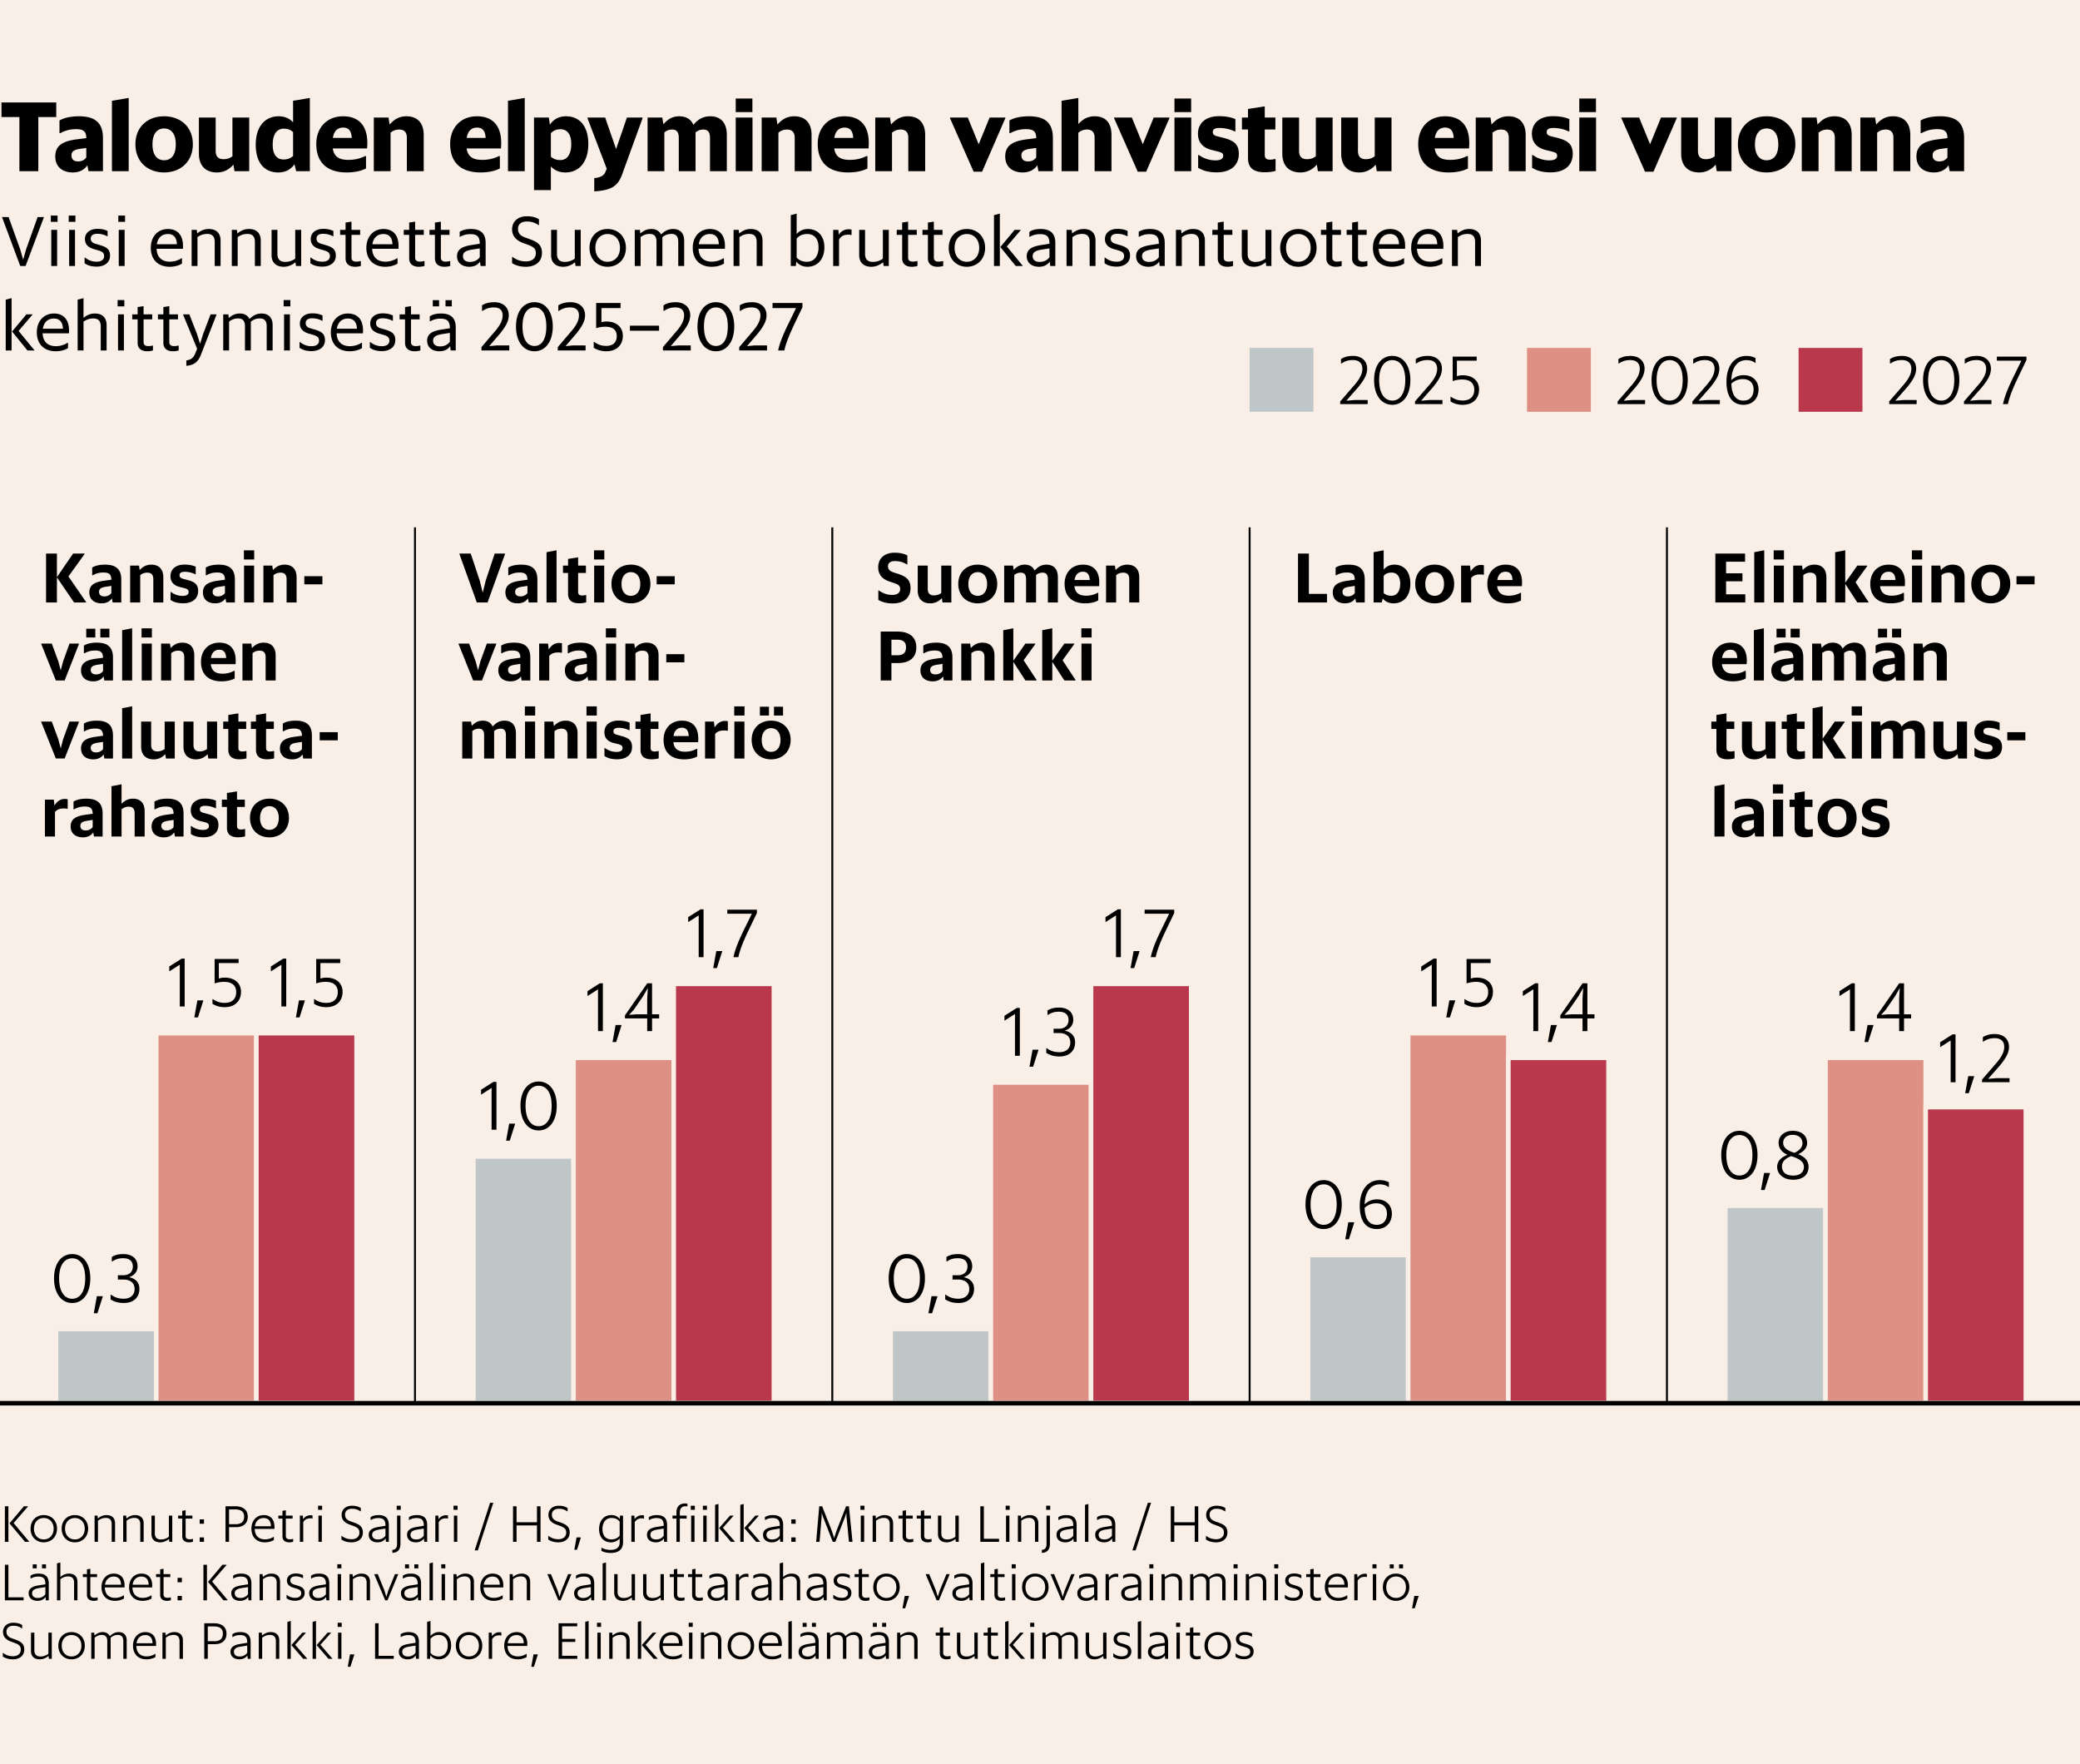 <svg xmlns="http://www.w3.org/2000/svg" id="Grafiikkaohjeet" viewBox="0 0 320 271.346"><defs><style>.st0{fill:#dd9083}.st0,.st2,.st3{stroke:#f9efe7;stroke-width:.7px}.st2{fill:#b9384c}.st3{fill:#bfc6c8}.st7{stroke-width:.3px;fill:none;stroke:#000}</style></defs><path d="M0 0h320v271.346H0z" style="fill:#f9efe7"/><path d="M8.757 88.82v3.86H7.085v-7.524h1.672v3.63l2.487-3.63h1.771v.066l-2.486 3.454 2.718 3.939v.066h-1.849zM17.217 92.054c-.286.396-.76.759-1.595.759-1.068 0-1.881-.561-1.881-1.684 0-1.199.913-1.606 2.266-1.793l1.122-.154c-.011-.836-.374-1.111-1.199-1.111-.748 0-1.21.176-1.683.44l-.067-.033v-1.166c.451-.286 1.09-.451 1.992-.451 1.595 0 2.487.638 2.487 2.3v3.52h-1.332zm-.088-.815v-1.11l-.78.12c-.782.11-1.112.32-1.112.793 0 .429.264.704.814.704.506 0 .847-.21 1.079-.507ZM20.022 87.004h1.364l.099.693c.407-.44.946-.836 1.793-.836 1.1 0 1.849.616 1.849 1.959v3.86h-1.54v-3.597c0-.748-.397-.99-.914-.99-.44 0-.77.121-1.1.385v4.203h-1.551zM26.237 92.296v-1.21l.055-.034c.484.374 1.09.617 1.804.617.616 0 .924-.22.924-.595 0-.352-.186-.484-.748-.627l-.55-.131c-.902-.22-1.496-.716-1.496-1.673 0-1.111.847-1.793 2.167-1.793.737 0 1.287.132 1.716.319v1.144l-.055.033a3.6 3.6 0 0 0-1.64-.385c-.593 0-.791.22-.791.528s.187.462.594.561l.528.143c1.177.297 1.738.671 1.738 1.716 0 1.232-.935 1.893-2.288 1.893-.947 0-1.518-.21-1.958-.507ZM34.696 92.054c-.286.396-.76.759-1.596.759-1.067 0-1.88-.561-1.88-1.684 0-1.199.912-1.606 2.266-1.793l1.122-.154c-.012-.836-.374-1.111-1.2-1.111-.747 0-1.21.176-1.683.44l-.066-.033v-1.166c.45-.286 1.09-.451 1.992-.451 1.595 0 2.486.638 2.486 2.3v3.52h-1.332zm-.088-.815v-1.11l-.781.12c-.781.11-1.112.32-1.112.793 0 .429.264.704.815.704.506 0 .847-.21 1.078-.507ZM37.522 84.66h1.585v1.409h-1.585zm.022 2.344h1.551v5.677h-1.55zM40.525 87.004h1.364l.099.693c.407-.44.946-.836 1.793-.836 1.1 0 1.848.616 1.848 1.959v3.86h-1.54v-3.597c0-.748-.396-.99-.913-.99-.44 0-.77.121-1.1.385v4.203h-1.551zM46.817 88.632H49.6v1.254h-2.783zM6.348 99.081v-.077h1.617l1.013 2.74.362 1.375.364-1.376.99-2.739h1.452v.066l-2.2 5.61H8.592zM15.94 104.054c-.285.396-.759.759-1.595.759-1.067 0-1.88-.561-1.88-1.684 0-1.199.912-1.606 2.266-1.793l1.122-.154c-.012-.836-.374-1.111-1.2-1.111-.747 0-1.21.176-1.683.44l-.066-.033v-1.166c.451-.286 1.09-.451 1.992-.451 1.595 0 2.486.638 2.486 2.3v3.52H16.05zm-2.673-7.339h1.398v1.354h-1.398zm2.586 6.524v-1.11l-.781.12c-.781.11-1.111.32-1.111.793 0 .429.263.704.814.704.506 0 .847-.21 1.078-.507Zm-.418-6.524h1.397v1.354h-1.397zM18.79 96.947l1.54-.298v8.032h-1.54zM21.78 96.66h1.586v1.409H21.78zm.023 2.344h1.551v5.677h-1.55zM24.785 99.004h1.364l.099.693c.407-.44.946-.836 1.793-.836 1.1 0 1.848.616 1.848 1.959v3.86h-1.54v-3.597c0-.748-.396-.99-.913-.99-.44 0-.77.121-1.1.385v4.203h-1.551zM30.922 101.798c0-1.727 1.122-2.937 2.817-2.937 1.596 0 2.706.946 2.497 3.311h-3.807c.11 1.001.704 1.464 1.782 1.464.804 0 1.343-.198 1.838-.463l.055.034v1.155c-.374.22-1.056.45-2.013.45-2.09 0-3.169-1.143-3.169-3.014m1.53-.572h2.344c-.034-.847-.386-1.276-1.057-1.276-.704 0-1.155.418-1.287 1.276M37.302 99.004h1.364l.1.693c.406-.44.945-.836 1.792-.836 1.1 0 1.849.616 1.849 1.959v3.86h-1.54v-3.597c0-.748-.397-.99-.913-.99-.44 0-.77.121-1.101.385v4.203h-1.55zM6.348 111.081v-.077h1.617l1.013 2.74.362 1.375.364-1.376.99-2.739h1.452v.066l-2.2 5.61H8.592zM15.94 116.054c-.285.396-.759.759-1.595.759-1.067 0-1.88-.561-1.88-1.684 0-1.199.912-1.606 2.266-1.793l1.122-.154c-.012-.836-.374-1.111-1.2-1.111-.747 0-1.21.176-1.683.44l-.066-.033v-1.166c.451-.286 1.09-.451 1.992-.451 1.595 0 2.486.638 2.486 2.3v3.52H16.05zm-.087-.815v-1.11l-.781.12c-.781.11-1.111.32-1.111.793 0 .429.263.704.814.704.506 0 .847-.21 1.078-.507ZM18.79 108.947l1.54-.298v8.032h-1.54zM25.422 116.02c-.418.43-.978.793-1.782.793-1.143 0-1.925-.65-1.925-1.958v-3.851h1.54v3.586c0 .76.408 1.001.947 1.001.428 0 .792-.12 1.132-.362v-4.225h1.552v5.677h-1.353zM31.935 116.02c-.418.43-.978.793-1.782.793-1.144 0-1.925-.65-1.925-1.958v-3.851h1.54v3.586c0 .76.407 1.001.946 1.001.43 0 .792-.12 1.133-.362v-4.225H33.4v5.677h-1.353zM34.343 111.004h.781v-1.023l1.551-.242v1.265h1.2v1.133h-1.2v2.927c0 .396.21.539.617.539.198 0 .43-.033.572-.077l.055.033v1.1c-.253.077-.671.143-1.09.143-.934 0-1.705-.33-1.705-1.463v-3.202h-.78zM38.6 111.004h.781v-1.023l1.551-.242v1.265h1.2v1.133h-1.2v2.927c0 .396.21.539.616.539.198 0 .43-.033.573-.077l.054.033v1.1c-.253.077-.67.143-1.089.143-.934 0-1.705-.33-1.705-1.463v-3.202h-.78zM46.543 116.054c-.287.396-.76.759-1.596.759-1.068 0-1.881-.561-1.881-1.684 0-1.199.913-1.606 2.266-1.793l1.123-.154c-.012-.836-.374-1.111-1.2-1.111-.748 0-1.21.176-1.683.44l-.067-.033v-1.166c.452-.286 1.09-.451 1.993-.451 1.594 0 2.486.638 2.486 2.3v3.52h-1.332zm-.088-.815v-1.11l-.782.12c-.78.11-1.11.32-1.11.793 0 .429.263.704.814.704.506 0 .846-.21 1.078-.507ZM49.182 112.632h2.783v1.254h-2.783zM6.91 123.004h1.364l.11.913c.308-.528.825-1.012 1.573-1.012.176 0 .319.022.462.044v1.441l-.066.033a2 2 0 0 0-.473-.055c-.671 0-1.079.143-1.42.54v3.773H6.91zM14.346 128.054c-.286.396-.76.759-1.596.759-1.067 0-1.88-.561-1.88-1.683 0-1.2.913-1.606 2.266-1.793l1.122-.155c-.011-.836-.374-1.111-1.199-1.111-.748 0-1.21.176-1.684.44l-.066-.033v-1.166c.451-.286 1.09-.451 1.992-.451 1.595 0 2.487.638 2.487 2.3v3.52h-1.332zm-.088-.815v-1.11l-.78.12c-.782.11-1.112.32-1.112.793 0 .429.264.704.814.704.506 0 .847-.21 1.078-.507ZM17.15 120.947l1.552-.298v3.004c.396-.407.935-.792 1.738-.792 1.111 0 1.815.616 1.815 1.958v3.862h-1.54v-3.598c0-.748-.396-.99-.913-.99-.44 0-.77.143-1.1.396v4.192H17.15zM26.798 128.054c-.286.396-.76.759-1.595.759-1.068 0-1.881-.561-1.881-1.683 0-1.2.913-1.606 2.266-1.793l1.122-.155c-.011-.836-.374-1.111-1.199-1.111-.748 0-1.21.176-1.683.44l-.067-.033v-1.166c.451-.286 1.09-.451 1.992-.451 1.595 0 2.487.638 2.487 2.3v3.52h-1.332zm-.088-.815v-1.11l-.78.12c-.782.11-1.112.32-1.112.793 0 .429.264.704.814.704.506 0 .847-.21 1.078-.507ZM29.36 128.296v-1.21l.055-.034c.484.374 1.09.617 1.804.617.616 0 .924-.22.924-.595 0-.352-.186-.484-.748-.627l-.55-.131c-.902-.22-1.496-.716-1.496-1.673 0-1.111.847-1.793 2.167-1.793.738 0 1.287.132 1.716.319v1.144l-.055.033a3.6 3.6 0 0 0-1.64-.385c-.593 0-.791.22-.791.528s.187.462.594.561l.528.143c1.177.297 1.738.671 1.738 1.716 0 1.232-.935 1.893-2.288 1.893-.946 0-1.518-.21-1.958-.507ZM34.134 123.004h.782v-1.023l1.55-.242v1.265h1.2v1.133h-1.2v2.927c0 .396.21.539.617.539.198 0 .43-.033.572-.077l.055.033v1.1c-.253.077-.671.143-1.09.143-.934 0-1.705-.33-1.705-1.463v-3.202h-.78zM38.458 125.82c0-1.815 1.276-2.96 2.992-2.96 1.705 0 3.004 1.145 3.004 2.96 0 1.838-1.3 2.993-3.004 2.993-1.716 0-2.993-1.155-2.993-2.993m4.433.011c0-1.177-.605-1.815-1.441-1.815-.847 0-1.442.638-1.442 1.815 0 1.189.595 1.827 1.442 1.827.836 0 1.441-.638 1.441-1.827M.225 15.758h8.43v2.25h-2.76v8.325h-2.91v-8.325H.225zM13.44 25.433c-.405.585-1.08 1.094-2.25 1.094-1.53 0-2.685-.824-2.685-2.46 0-1.724 1.215-2.354 3.24-2.624l1.53-.195c0-1.05-.465-1.38-1.56-1.38-1.125 0-1.815.285-2.46.63l-.105-.03v-1.935c.645-.375 1.635-.645 3-.645 2.4 0 3.69.93 3.69 3.36v5.085h-2.22zm-.166-1.2v-1.47l-.974.135c-.915.135-1.305.405-1.305 1.005 0 .555.315.93 1.035.93.57 0 .975-.24 1.244-.6M17.22 15.503l2.579-.435v11.265h-2.58zM20.834 22.193c0-2.685 1.89-4.305 4.41-4.305s4.425 1.62 4.425 4.305-1.905 4.334-4.425 4.334-4.41-1.65-4.41-4.334m6.21.015c0-1.65-.72-2.445-1.8-2.445-1.065 0-1.785.795-1.785 2.445s.72 2.445 1.785 2.445c1.08 0 1.8-.795 1.8-2.445M35.91 25.328c-.57.645-1.365 1.2-2.535 1.2-1.636 0-2.775-.93-2.775-2.895v-5.55h2.58v5.13c0 .93.48 1.275 1.2 1.275.524 0 .974-.135 1.38-.45v-5.955h2.58v8.25h-2.266zM45.299 25.268c-.555.795-1.364 1.26-2.505 1.26-2.055 0-3.45-1.425-3.45-4.26 0-2.895 1.5-4.38 3.525-4.38.975 0 1.695.36 2.22.93v-3.315l2.58-.435v11.265h-2.1zm-.21-1.275v-3.675c-.39-.345-.81-.525-1.44-.525-1.05 0-1.695.855-1.695 2.475 0 1.575.69 2.265 1.65 2.265.66 0 1.11-.196 1.485-.54M48.66 22.133c0-2.49 1.634-4.245 4.124-4.245 2.415 0 4.005 1.47 3.69 4.95h-5.28c.196 1.245.93 1.755 2.385 1.755 1.155 0 1.905-.256 2.625-.6l.105.045v1.875c-.555.3-1.545.614-2.97.614-3.165 0-4.68-1.664-4.68-4.394Zm2.549-.915h2.91c-.06-1.065-.465-1.59-1.32-1.59s-1.41.495-1.59 1.59ZM57.51 18.083h2.264l.165 1.08c.57-.645 1.32-1.275 2.595-1.275 1.53 0 2.655.87 2.655 2.895v5.55h-2.595v-5.13c0-.93-.48-1.275-1.17-1.275-.525 0-.944.165-1.335.48v5.925h-2.58zM69.254 22.133c0-2.49 1.635-4.245 4.125-4.245 2.415 0 4.005 1.47 3.69 4.95h-5.28c.195 1.245.93 1.755 2.385 1.755 1.155 0 1.905-.256 2.625-.6l.104.045v1.875c-.554.3-1.545.614-2.97.614-3.164 0-4.679-1.664-4.679-4.394m2.55-.915h2.91c-.06-1.065-.465-1.59-1.32-1.59s-1.41.495-1.59 1.59ZM78.15 15.503l2.578-.435v11.265H78.15zM82.154 18.083h2.28l.165 1.095c.554-.81 1.35-1.29 2.49-1.29 1.995 0 3.42 1.425 3.42 4.26 0 2.895-1.516 4.38-3.51 4.38-1.005 0-1.726-.36-2.25-.93v3.644h-2.595zm2.595 2.415v3.6c.375.344.81.525 1.455.525 1.034 0 1.68-.855 1.68-2.476 0-1.574-.69-2.264-1.65-2.264-.706 0-1.126.24-1.485.615M91.424 27.398c.99-.09 1.5-.405 1.71-.93l.21-.51-2.955-7.755v-.12h2.714l1.68 4.845 1.665-4.845h2.4v.12l-3.134 8.625c-.675 1.875-1.755 2.46-4.29 2.61zM99.629 18.083h2.264l.166 1.035c.524-.615 1.26-1.23 2.43-1.23 1.004 0 1.799.405 2.189 1.32.57-.705 1.35-1.32 2.625-1.32 1.455 0 2.52.87 2.52 2.895v5.55h-2.594v-5.145c0-.93-.406-1.26-1.021-1.26-.51 0-.84.15-1.2.45v5.955h-2.58v-5.145c0-.93-.405-1.26-1.02-1.26-.51 0-.84.15-1.2.45v5.955h-2.58zM113.189 15.158h2.565v2.085h-2.566zm0 2.925h2.58v8.25h-2.58zM117.179 18.083h2.264l.165 1.08c.57-.645 1.32-1.275 2.595-1.275 1.53 0 2.655.87 2.655 2.895v5.55h-2.595v-5.13c0-.93-.48-1.275-1.17-1.275-.525 0-.945.165-1.335.48v5.925h-2.58zM125.804 22.133c0-2.49 1.635-4.245 4.125-4.245 2.415 0 4.005 1.47 3.69 4.95h-5.28c.195 1.245.93 1.755 2.385 1.755 1.155 0 1.905-.256 2.625-.6l.104.045v1.875c-.554.3-1.545.614-2.97.614-3.164 0-4.68-1.664-4.68-4.394Zm2.55-.915h2.91c-.06-1.065-.465-1.59-1.32-1.59s-1.41.495-1.59 1.59ZM134.654 18.083h2.265l.165 1.08c.57-.645 1.32-1.275 2.595-1.275 1.53 0 2.655.87 2.655 2.895v5.55h-2.596v-5.13c0-.93-.48-1.275-1.17-1.275-.524 0-.944.165-1.335.48v5.925h-2.579zM146.158 18.188v-.105h2.73l1.68 4.11 1.68-4.11h2.415v.105l-3.57 8.22h-1.305zM159.583 25.433c-.404.585-1.08 1.094-2.249 1.094-1.53 0-2.685-.824-2.685-2.46 0-1.724 1.214-2.354 3.24-2.624l1.529-.195c0-1.05-.465-1.38-1.56-1.38-1.125 0-1.814.285-2.46.63l-.104-.03v-1.935c.644-.375 1.635-.645 3-.645 2.4 0 3.69.93 3.69 3.36v5.085h-2.22zm-.165-1.2v-1.47l-.975.135c-.915.135-1.304.405-1.304 1.005 0 .555.314.93 1.035.93.57 0 .974-.24 1.244-.6M163.318 15.503l2.58-.435v4.02c.555-.615 1.32-1.2 2.504-1.2 1.56 0 2.596.87 2.596 2.895v5.55h-2.596v-5.13c0-.93-.48-1.275-1.17-1.275-.54 0-.944.18-1.335.495v5.91h-2.579zM171.402 18.188v-.105h2.73l1.68 4.11 1.68-4.11h2.415v.105l-3.57 8.22h-1.305zM180.688 15.158h2.565v2.085h-2.565zm0 2.925h2.58v8.25h-2.58zM184.333 25.808v-1.935l.09-.045c.676.51 1.59.84 2.58.84.81 0 1.185-.27 1.185-.706 0-.39-.225-.51-.96-.69l-.735-.18c-1.305-.314-2.19-1.064-2.19-2.52 0-1.634 1.215-2.699 3.225-2.699 1.095 0 1.904.18 2.535.45v1.86l-.09.045c-.57-.3-1.425-.54-2.37-.54-.78 0-1.02.24-1.02.63 0 .375.225.54.78.675l.735.18c1.68.42 2.49.975 2.49 2.49 0 1.8-1.29 2.85-3.375 2.85-1.395 0-2.22-.3-2.88-.705ZM191.067 18.083h.931v-1.32l2.58-.405v1.725h1.635v1.83h-1.635v3.9c0 .555.27.75.81.75.285 0 .585-.06.764-.105l.09.045v1.785c-.39.12-1.02.21-1.68.21-1.439 0-2.564-.465-2.564-2.19v-4.395h-.93zM202.588 25.328c-.57.645-1.364 1.2-2.534 1.2-1.636 0-2.776-.93-2.776-2.895v-5.55h2.58v5.13c0 .93.48 1.275 1.2 1.275.525 0 .975-.135 1.38-.45v-5.955h2.58v8.25h-2.265zM211.648 25.328c-.57.645-1.365 1.2-2.535 1.2-1.635 0-2.775-.93-2.775-2.895v-5.55h2.58v5.13c0 .93.48 1.275 1.2 1.275.525 0 .975-.135 1.38-.45v-5.955h2.58v8.25h-2.265zM218.188 22.133c0-2.49 1.634-4.245 4.125-4.245 2.415 0 4.004 1.47 3.689 4.95h-5.28c.196 1.245.93 1.755 2.385 1.755 1.156 0 1.906-.256 2.626-.6l.104.045v1.875c-.555.3-1.545.614-2.97.614-3.165 0-4.68-1.664-4.68-4.394Zm2.55-.915h2.91c-.06-1.065-.465-1.59-1.32-1.59s-1.41.495-1.59 1.59ZM227.038 18.083h2.265l.165 1.08c.569-.645 1.319-1.275 2.594-1.275 1.53 0 2.656.87 2.656 2.895v5.55h-2.596v-5.13c0-.93-.48-1.275-1.17-1.275-.524 0-.944.165-1.335.48v5.925h-2.579zM235.707 25.808v-1.935l.09-.045c.676.51 1.59.84 2.58.84.81 0 1.185-.27 1.185-.706 0-.39-.225-.51-.96-.69l-.735-.18c-1.305-.314-2.19-1.064-2.19-2.52 0-1.634 1.215-2.699 3.225-2.699 1.095 0 1.904.18 2.535.45v1.86l-.09.045c-.57-.3-1.425-.54-2.37-.54-.78 0-1.02.24-1.02.63 0 .375.225.54.78.675l.735.18c1.68.42 2.49.975 2.49 2.49 0 1.8-1.29 2.85-3.375 2.85-1.395 0-2.22-.3-2.88-.705ZM242.968 15.158h2.565v2.085h-2.565zm0 2.925h2.58v8.25h-2.58zM249.447 18.188v-.105h2.73l1.68 4.11 1.68-4.11h2.415v.105l-3.57 8.22h-1.305zM263.952 25.328c-.57.645-1.364 1.2-2.534 1.2-1.636 0-2.776-.93-2.776-2.895v-5.55h2.58v5.13c0 .93.48 1.275 1.2 1.275.525 0 .975-.135 1.38-.45v-5.955h2.58v8.25h-2.265zM267.372 22.193c0-2.685 1.89-4.305 4.41-4.305s4.425 1.62 4.425 4.305-1.905 4.334-4.425 4.334-4.41-1.65-4.41-4.334m6.21.015c0-1.65-.72-2.445-1.8-2.445-1.065 0-1.785.795-1.785 2.445s.72 2.445 1.785 2.445c1.08 0 1.8-.795 1.8-2.445M277.197 18.083h2.265l.165 1.08c.57-.645 1.32-1.275 2.595-1.275 1.53 0 2.655.87 2.655 2.895v5.55h-2.596v-5.13c0-.93-.48-1.275-1.17-1.275-.524 0-.944.165-1.335.48v5.925h-2.579zM286.213 18.083h2.264l.165 1.08c.57-.645 1.32-1.275 2.595-1.275 1.53 0 2.655.87 2.655 2.895v5.55h-2.595v-5.13c0-.93-.48-1.275-1.17-1.275-.525 0-.944.165-1.335.48v5.925h-2.58zM299.772 25.433c-.405.585-1.08 1.094-2.25 1.094-1.53 0-2.685-.824-2.685-2.46 0-1.724 1.215-2.354 3.24-2.624l1.53-.195c0-1.05-.465-1.38-1.56-1.38-1.125 0-1.815.285-2.46.63l-.105-.03v-1.935c.645-.375 1.635-.645 3-.645 2.4 0 3.69.93 3.69 3.36v5.085h-2.22zm-.166-1.2v-1.47l-.974.135c-.915.135-1.305.405-1.305 1.005 0 .555.315.93 1.035.93.57 0 .975-.24 1.244-.6M.33 33.445v-.055h.99l1.772 4.929.473 1.628.461-1.628 1.761-4.929h.957v.055l-2.806 7.47h-.825zM7.821 33.159h1.035v.968H7.82zm.066 2.2h.902v5.556h-.902zM10.571 33.159h1.035v.968H10.57zm.066 2.2h.902v5.556h-.902zM13.013 40.497v-.88l.044-.011c.517.396 1.034.649 1.804.649.738 0 1.156-.319 1.156-.847 0-.517-.276-.715-.97-.913l-.57-.165c-.87-.243-1.409-.726-1.409-1.552 0-.979.792-1.573 1.914-1.573.705 0 1.177.132 1.574.33v.803l-.034.022a3.26 3.26 0 0 0-1.562-.396c-.715 0-1.001.32-1.001.738 0 .45.275.67.77.814l.573.165c1.089.318 1.628.649 1.628 1.65 0 1.144-.98 1.683-2.058 1.683-.88 0-1.441-.22-1.86-.517ZM18.205 33.159h1.034v.968h-1.034zm.066 2.2h.902v5.556h-.902zM23.2 38.12c0-1.738 1.088-2.893 2.639-2.893 1.364 0 2.465.847 2.3 3.048h-4.05c.057 1.32.826 1.98 2.048 1.98a3.4 3.4 0 0 0 1.814-.54l.044.023v.814c-.34.22-1 .484-1.891.484-1.783 0-2.905-1.1-2.905-2.915m.923-.55h3.092c-.033-1.033-.518-1.572-1.387-1.572-.935 0-1.54.572-1.705 1.573M29.48 35.36h.792l.066.56c.451-.374 1-.693 1.782-.693 1.145 0 1.816.627 1.816 1.794v3.894h-.903v-3.707c0-.969-.528-1.222-1.144-1.222-.594 0-1.056.165-1.507.495v4.434h-.902zM35.661 35.36h.792l.066.56c.452-.374 1.002-.693 1.783-.693 1.144 0 1.815.627 1.815 1.794v3.894h-.902v-3.707c0-.969-.528-1.222-1.145-1.222-.593 0-1.055.165-1.506.495v4.434h-.903zM45.452 40.343c-.462.374-1.045.693-1.814.693-1.134 0-1.86-.627-1.86-1.782v-3.895h.902v3.708c0 .957.561 1.221 1.188 1.221.606 0 1.089-.176 1.552-.495V35.36h.913v5.556h-.793zM47.75 40.497v-.88l.044-.011c.518.396 1.034.649 1.805.649.737 0 1.155-.319 1.155-.847 0-.517-.276-.715-.969-.913l-.571-.165c-.87-.243-1.408-.726-1.408-1.552 0-.979.792-1.573 1.914-1.573.704 0 1.176.132 1.573.33v.803l-.033.022a3.26 3.26 0 0 0-1.563-.396c-.715 0-1 .32-1 .738 0 .45.275.67.77.814l.572.165c1.089.318 1.628.649 1.628 1.65 0 1.144-.98 1.683-2.058 1.683-.88 0-1.441-.22-1.86-.517ZM52.327 35.36h.836v-1.123l.913-.143v1.265h1.331v.77h-1.33v3.488c0 .462.285.627.747.627.21 0 .473-.044.649-.088l.044.022v.726c-.21.077-.539.132-.891.132-.759 0-1.463-.341-1.463-1.287v-3.62h-.836zM56.363 38.12c0-1.738 1.09-2.893 2.64-2.893 1.364 0 2.465.847 2.3 3.048h-4.05c.057 1.32.826 1.98 2.048 1.98a3.4 3.4 0 0 0 1.814-.54l.044.023v.814c-.34.22-1 .484-1.891.484-1.783 0-2.905-1.1-2.905-2.915m.924-.55h3.092c-.033-1.033-.518-1.572-1.387-1.572-.934 0-1.54.572-1.705 1.573M62.116 35.36h.836v-1.123l.913-.143v1.265h1.331v.77h-1.33v3.488c0 .462.285.627.747.627.21 0 .473-.044.649-.088l.045.022v.726c-.21.077-.54.132-.892.132-.759 0-1.463-.341-1.463-1.287v-3.62h-.836zM66.075 35.36h.837v-1.123l.913-.143v1.265h1.331v.77h-1.33v3.488c0 .462.285.627.747.627.21 0 .473-.044.649-.088l.045.022v.726c-.21.077-.54.132-.892.132-.759 0-1.463-.341-1.463-1.287v-3.62h-.837zM73.854 40.244c-.287.407-.793.792-1.64.792-1.1 0-1.903-.572-1.903-1.628 0-1.144.968-1.518 2.233-1.716l1.266-.198v-.033c0-1.1-.473-1.441-1.431-1.441-.649 0-1.089.131-1.617.418l-.044-.022v-.748c.44-.298.99-.44 1.738-.44 1.398 0 2.256.593 2.256 2.145v3.542h-.781zm-.044-.682V38.21l-1.057.165c-1.066.154-1.528.418-1.528 1.034 0 .528.362.88 1.066.88.737 0 1.222-.308 1.519-.726ZM78.781 40.475v-.946l.032-.022c.617.43 1.178.704 2.102.704.946 0 1.519-.473 1.519-1.254 0-.748-.341-.98-1.354-1.353l-.56-.198c-1.024-.385-1.739-1.034-1.739-2.124 0-1.287 1.012-2.013 2.234-2.013.89 0 1.43.176 1.902.462v.891l-.044.011c-.594-.363-1.034-.56-1.837-.56-.89 0-1.342.461-1.342 1.121 0 .627.275 1.045 1.123 1.343l.56.209c1.21.428 2.003.858 2.003 2.156 0 1.397-1.057 2.134-2.465 2.134-1.012 0-1.672-.264-2.134-.56ZM88.46 40.343c-.461.374-1.044.693-1.814.693-1.133 0-1.859-.627-1.859-1.782v-3.895h.901v3.708c0 .957.562 1.221 1.189 1.221.605 0 1.089-.176 1.552-.495V35.36h.913v5.556h-.792zM90.694 38.12c0-1.748 1.2-2.893 2.783-2.893 1.595 0 2.817 1.145 2.817 2.894 0 1.76-1.222 2.915-2.817 2.915-1.584 0-2.783-1.155-2.783-2.915m4.687 0c0-1.308-.815-2.122-1.903-2.122s-1.882.814-1.882 2.123c0 1.33.793 2.145 1.882 2.145s1.903-.814 1.903-2.145M97.656 35.36h.792l.067.56c.428-.374.935-.693 1.694-.693.715 0 1.22.297 1.485.847.473-.451 1.012-.847 1.848-.847 1.067 0 1.717.627 1.717 1.794v3.894h-.913v-3.719c0-.957-.474-1.21-1.034-1.21-.595 0-.99.165-1.409.495v4.434h-.902v-3.73c0-.946-.473-1.199-1.034-1.199-.583 0-.98.165-1.408.484v4.445h-.903zM106.577 38.12c0-1.738 1.089-2.893 2.64-2.893 1.364 0 2.465.847 2.3 3.048h-4.05c.056 1.32.826 1.98 2.048 1.98a3.4 3.4 0 0 0 1.814-.54l.045.023v.814c-.342.22-1.002.484-1.893.484-1.782 0-2.904-1.1-2.904-2.915m.924-.55h3.092c-.033-1.033-.518-1.572-1.387-1.572-.934 0-1.54.572-1.705 1.573M112.858 35.36h.792l.067.56c.451-.374 1-.693 1.782-.693 1.145 0 1.815.627 1.815 1.794v3.894h-.902v-3.707c0-.969-.528-1.222-1.144-1.222-.594 0-1.056.165-1.507.495v4.434h-.902zM121.658 33.093l.902-.231v3.146c.418-.484.99-.78 1.739-.78 1.485 0 2.53 1.055 2.53 2.815 0 1.816-1.045 2.993-2.607 2.993-.726 0-1.298-.286-1.716-.792l-.067.671h-.78zm.903 3.597v2.938c.407.418.869.638 1.595.638.979 0 1.77-.715 1.77-2.223 0-1.452-.791-2.045-1.726-2.045-.781 0-1.243.263-1.64.692M128.18 35.36h.793l.077.747c.308-.506.825-.836 1.518-.836.165 0 .276.011.44.044v.814l-.055.034a1.1 1.1 0 0 0-.395-.067c-.727 0-1.134.21-1.475.748v4.071h-.902zM135.858 40.343c-.462.374-1.045.693-1.814.693-1.134 0-1.86-.627-1.86-1.782v-3.895h.902v3.708c0 .957.561 1.221 1.188 1.221.606 0 1.09-.176 1.552-.495V35.36h.913v5.556h-.793zM137.96 35.36h.836v-1.123l.913-.143v1.265h1.331v.77h-1.331v3.488c0 .462.286.627.748.627.209 0 .473-.044.648-.088l.045.022v.726c-.21.077-.539.132-.891.132-.76 0-1.463-.341-1.463-1.287v-3.62h-.836zM141.919 35.36h.837v-1.123l.913-.143v1.265H145v.77h-1.331v3.488c0 .462.286.627.748.627.209 0 .473-.044.648-.088l.045.022v.726c-.21.077-.539.132-.891.132-.76 0-1.463-.341-1.463-1.287v-3.62h-.837zM145.957 38.12c0-1.748 1.2-2.893 2.783-2.893 1.595 0 2.817 1.145 2.817 2.894 0 1.76-1.222 2.915-2.817 2.915-1.584 0-2.783-1.155-2.783-2.915m4.687 0c0-1.308-.815-2.122-1.904-2.122s-1.882.814-1.882 2.123c0 1.33.793 2.145 1.882 2.145s1.904-.814 1.904-2.145M152.919 33.093l.902-.231v8.053h-.902zm.98 4.907 2.2-2.64h.935v.043l-2.135 2.509 2.42 2.948v.055h-1.055zM161.5 40.244c-.286.407-.792.792-1.64.792-1.1 0-1.903-.572-1.903-1.628 0-1.144.969-1.518 2.234-1.716l1.265-.198v-.033c0-1.1-.473-1.441-1.43-1.441-.649 0-1.09.131-1.618.418l-.044-.022v-.748c.44-.298.99-.44 1.739-.44 1.397 0 2.255.593 2.255 2.145v3.542h-.78zm-.044-.682V38.21l-1.056.165c-1.067.154-1.529.418-1.529 1.034 0 .528.362.88 1.067.88.737 0 1.221-.308 1.518-.726M164.084 35.36h.792l.066.56c.452-.374 1.001-.693 1.783-.693 1.144 0 1.815.627 1.815 1.794v3.894h-.902v-3.707c0-.969-.529-1.222-1.145-1.222-.594 0-1.055.165-1.507.495v4.434h-.902zM169.936 40.497v-.88l.043-.011c.518.396 1.035.649 1.805.649.737 0 1.155-.319 1.155-.847 0-.517-.275-.715-.968-.913l-.572-.165c-.869-.243-1.408-.726-1.408-1.552 0-.979.792-1.573 1.914-1.573.704 0 1.177.132 1.573.33v.803l-.033.022a3.26 3.26 0 0 0-1.562-.396c-.715 0-1.001.32-1.001.738 0 .45.275.67.77.814l.573.165c1.088.318 1.627.649 1.627 1.65 0 1.144-.98 1.683-2.057 1.683-.88 0-1.442-.22-1.86-.517M178.33 40.244c-.287.407-.793.792-1.64.792-1.1 0-1.904-.572-1.904-1.628 0-1.144.969-1.518 2.234-1.716l1.265-.198v-.033c0-1.1-.472-1.441-1.43-1.441-.649 0-1.09.131-1.618.418l-.044-.022v-.748c.44-.298.99-.44 1.739-.44 1.397 0 2.256.593 2.256 2.145v3.542h-.782zm-.045-.682V38.21l-1.056.165c-1.067.154-1.529.418-1.529 1.034 0 .528.363.88 1.067.88.737 0 1.221-.308 1.518-.726M180.914 35.36h.792l.067.56c.45-.374 1-.693 1.782-.693 1.144 0 1.815.627 1.815 1.794v3.894h-.902v-3.707c0-.969-.529-1.222-1.145-1.222-.594 0-1.055.165-1.507.495v4.434h-.902zM186.513 35.36h.837v-1.123l.913-.143v1.265h1.33v.77h-1.33v3.488c0 .462.286.627.748.627.209 0 .472-.044.648-.088l.045.022v.726c-.21.077-.54.132-.892.132-.758 0-1.463-.341-1.463-1.287v-3.62h-.836zM194.719 40.343c-.462.374-1.045.693-1.815.693-1.134 0-1.86-.627-1.86-1.782v-3.895h.902v3.708c0 .957.562 1.221 1.189 1.221.605 0 1.089-.176 1.552-.495V35.36h.913v5.556h-.792zM196.952 38.12c0-1.748 1.2-2.893 2.783-2.893 1.595 0 2.817 1.145 2.817 2.894 0 1.76-1.222 2.915-2.817 2.915-1.584 0-2.783-1.155-2.783-2.915m4.687 0c0-1.308-.815-2.122-1.904-2.122s-1.881.814-1.881 2.123c0 1.33.793 2.145 1.881 2.145s1.904-.814 1.904-2.145M203.222 35.36h.836v-1.123l.913-.143v1.265h1.33v.77h-1.33v3.488c0 .462.286.627.748.627.209 0 .472-.044.648-.088l.045.022v.726c-.21.077-.54.132-.892.132-.758 0-1.462-.341-1.462-1.287v-3.62h-.836zM207.18 35.36h.838v-1.123l.913-.143v1.265h1.33v.77h-1.33v3.488c0 .462.286.627.748.627.209 0 .472-.044.648-.088l.045.022v.726c-.21.077-.54.132-.892.132-.758 0-1.462-.341-1.462-1.287v-3.62h-.837zM211.219 38.12c0-1.738 1.089-2.893 2.64-2.893 1.364 0 2.464.847 2.3 3.048h-4.05c.056 1.32.826 1.98 2.047 1.98a3.4 3.4 0 0 0 1.815-.54l.044.023v.814c-.341.22-1.001.484-1.892.484-1.782 0-2.904-1.1-2.904-2.915m.924-.55h3.091c-.033-1.033-.517-1.572-1.386-1.572-.935 0-1.54.572-1.705 1.573M217.104 38.12c0-1.738 1.088-2.893 2.64-2.893 1.363 0 2.464.847 2.299 3.048h-4.049c.056 1.32.825 1.98 2.047 1.98a3.4 3.4 0 0 0 1.815-.54l.043.023v.814c-.34.22-1 .484-1.891.484-1.782 0-2.905-1.1-2.905-2.915m.923-.55h3.092c-.033-1.033-.517-1.572-1.387-1.572-.934 0-1.54.572-1.705 1.573M223.384 35.36h.792l.066.56c.451-.374 1.001-.693 1.782-.693 1.145 0 1.816.627 1.816 1.794v3.894h-.903v-3.707c0-.969-.528-1.222-1.144-1.222-.594 0-1.056.165-1.507.495v4.434h-.902zM.88 46.093l.902-.231v8.053H.88zM1.86 51l2.2-2.64h.935v.043L2.86 50.912l2.42 2.948v.055H4.225zM5.665 51.12c0-1.738 1.089-2.893 2.64-2.893 1.364 0 2.464.847 2.3 3.048h-4.05c.056 1.32.826 1.98 2.048 1.98a3.4 3.4 0 0 0 1.814-.54l.045.023v.814c-.342.22-1.002.484-1.893.484-1.782 0-2.904-1.1-2.904-2.915m.924-.55H9.68c-.033-1.033-.518-1.572-1.387-1.572-.935 0-1.54.572-1.705 1.573M11.945 46.093l.903-.231v3.036c.44-.363.99-.671 1.749-.671 1.133 0 1.804.627 1.804 1.794v3.894H15.5v-3.707c0-.969-.528-1.222-1.145-1.222-.593 0-1.055.177-1.506.495v4.434h-.903zM18.095 46.159h1.034v.968h-1.034zm.065 2.2h.902v5.556h-.902zM20.339 48.36h.836v-1.123l.913-.143v1.265h1.331v.77h-1.331v3.488c0 .462.286.627.748.627.209 0 .473-.044.648-.088l.045.022v.726c-.21.077-.539.132-.891.132-.76 0-1.463-.341-1.463-1.287v-3.62h-.836zM24.298 48.36h.837v-1.123l.913-.143v1.265h1.331v.77h-1.331v3.488c0 .462.286.627.748.627.209 0 .473-.044.648-.088l.045.022v.726c-.21.077-.539.132-.891.132-.76 0-1.463-.341-1.463-1.287v-3.62h-.837zM28.666 55.444c.77-.11 1.11-.44 1.375-1.078l.286-.715-2.156-5.248v-.043h.957l1.166 2.98.484 1.552.484-1.551 1.134-2.981h.913v.043l-2.399 6.172c-.44 1.112-1.078 1.606-2.244 1.695zM34.342 48.36h.792l.066.56c.429-.374.936-.693 1.694-.693.715 0 1.221.297 1.486.847.473-.451 1.012-.847 1.848-.847 1.067 0 1.716.627 1.716 1.794v3.894h-.913v-3.719c0-.957-.473-1.21-1.034-1.21-.595 0-.99.165-1.408.495v4.434h-.902v-3.73c0-.946-.473-1.199-1.035-1.199-.583 0-.98.165-1.408.484v4.445h-.902zM43.637 46.159h1.034v.968h-1.034zm.065 2.2h.902v5.556h-.902zM46.078 53.497v-.88l.044-.011c.518.396 1.034.649 1.805.649.737 0 1.155-.319 1.155-.847 0-.517-.275-.715-.969-.913l-.571-.165c-.87-.243-1.408-.726-1.408-1.552 0-.979.792-1.573 1.914-1.573.704 0 1.177.132 1.573.33v.803l-.033.022a3.26 3.26 0 0 0-1.563-.396c-.715 0-1 .32-1 .738 0 .45.275.67.77.814l.572.165c1.089.318 1.628.649 1.628 1.65 0 1.144-.98 1.683-2.058 1.683-.88 0-1.441-.22-1.859-.517ZM50.897 51.12c0-1.738 1.088-2.893 2.64-2.893 1.363 0 2.464.847 2.299 3.048h-4.049c.056 1.32.825 1.98 2.047 1.98a3.4 3.4 0 0 0 1.815-.54l.043.023v.814c-.34.22-1 .484-1.891.484-1.782 0-2.904-1.1-2.904-2.915m.923-.55h3.092c-.033-1.033-.517-1.572-1.387-1.572-.934 0-1.54.572-1.705 1.573M56.901 53.497v-.88l.044-.011c.518.396 1.035.649 1.805.649.737 0 1.155-.319 1.155-.847 0-.517-.275-.715-.969-.913l-.57-.165c-.87-.243-1.409-.726-1.409-1.552 0-.979.792-1.573 1.914-1.573.704 0 1.177.132 1.573.33v.803l-.033.022a3.26 3.26 0 0 0-1.562-.396c-.715 0-1.001.32-1.001.738 0 .45.275.67.77.814l.572.165c1.09.318 1.628.649 1.628 1.65 0 1.144-.98 1.683-2.057 1.683-.88 0-1.442-.22-1.86-.517ZM61.478 48.36h.836v-1.123l.913-.143v1.265h1.332v.77h-1.331v3.488c0 .462.286.627.747.627.21 0 .473-.044.649-.088l.045.022v.726c-.21.077-.54.132-.892.132-.759 0-1.463-.341-1.463-1.287v-3.62h-.837zM69.256 53.244c-.286.407-.792.792-1.64.792-1.1 0-1.903-.572-1.903-1.628 0-1.144.969-1.518 2.233-1.716l1.266-.198v-.033c0-1.1-.473-1.441-1.43-1.441-.65 0-1.09.131-1.618.418l-.044-.022v-.748c.44-.298.99-.44 1.739-.44 1.397 0 2.255.593 2.255 2.145v3.542h-.78zm-2.674-7.074h.969v.957h-.969zm2.63 6.392V51.21l-1.057.165c-1.066.154-1.528.418-1.528 1.034 0 .528.362.88 1.066.88.738 0 1.222-.308 1.519-.726Zm-.671-6.392h.968v.957h-.968zM74.072 53.398l2.278-2.673c.616-.781.98-1.452.98-2.222 0-.672-.364-1.21-1.321-1.21-.792 0-1.222.186-1.805.55l-.044-.023v-.847c.474-.297 1.013-.484 1.904-.484 1.253 0 2.21.737 2.21 2.002 0 1.001-.593 1.87-1.341 2.817l-1.662 1.936 1.189-.11h1.892v.78h-4.28zM79.386 50.23c0-2.344 1.155-3.741 2.839-3.741 1.672 0 2.816 1.397 2.816 3.74s-1.144 3.807-2.816 3.807c-1.684 0-2.84-1.463-2.84-3.806m4.665 0c0-1.992-.716-2.938-1.826-2.938-1.09 0-1.838.946-1.838 2.938s.748 2.992 1.838 2.992c1.11 0 1.826-1.001 1.826-2.993M85.81 53.398l2.277-2.673c.616-.781.98-1.452.98-2.222 0-.672-.364-1.21-1.32-1.21-.793 0-1.223.186-1.806.55l-.044-.023v-.847c.473-.297 1.013-.484 1.904-.484 1.254 0 2.21.737 2.21 2.002 0 1.001-.593 1.87-1.341 2.817l-1.661 1.936 1.188-.11h1.892v.78h-4.28zM91.343 53.497v-.891l.044-.022c.604.418 1.111.627 1.87.627 1.133 0 1.628-.616 1.628-1.518 0-.935-.594-1.43-1.739-1.43-.67 0-1.089.12-1.375.209l-.054-.022v-3.84h3.75v.781H92.53v2.168c.198-.056.463-.1.781-.1 1.53 0 2.51.87 2.51 2.19 0 1.44-.97 2.387-2.543 2.387-.857 0-1.484-.253-1.935-.539ZM96.908 50.098h4.488v.78h-4.488zM101.99 53.398l2.278-2.673c.616-.781.979-1.452.979-2.222 0-.672-.363-1.21-1.32-1.21-.792 0-1.222.186-1.805.55l-.044-.023v-.847c.474-.297 1.013-.484 1.903-.484 1.254 0 2.211.737 2.211 2.002 0 1.001-.593 1.87-1.341 2.817l-1.662 1.936 1.189-.11h1.891v.78h-4.279zM107.304 50.23c0-2.344 1.155-3.741 2.839-3.741 1.672 0 2.816 1.397 2.816 3.74s-1.144 3.807-2.816 3.807c-1.684 0-2.84-1.463-2.84-3.806m4.665 0c0-1.992-.716-2.938-1.826-2.938-1.09 0-1.838.946-1.838 2.938s.748 2.992 1.838 2.992c1.11 0 1.826-1.001 1.826-2.993M113.728 53.398l2.277-2.673c.616-.781.98-1.452.98-2.222 0-.672-.364-1.21-1.321-1.21-.792 0-1.222.186-1.805.55l-.044-.023v-.847c.473-.297 1.013-.484 1.904-.484 1.254 0 2.21.737 2.21 2.002 0 1.001-.593 1.87-1.341 2.817l-1.661 1.936 1.188-.11h1.892v.78h-4.28zM118.854 46.61h4.598v.65l-1.067 2.232c-.715 1.508-1.442 3.08-1.716 4.423h-.957c.351-1.628 1.143-3.223 1.848-4.654l.913-1.87h-3.62z"/><path d="M63.843 81.125V215.86M128.046 81.125V215.86M192.249 81.125V215.86M256.452 81.125V215.86" class="st7"/><path d="M234.929 53.524h9.821v9.823h-9.821z" style="fill:#dd9083"/><path d="m248.866 61.756 2.332-2.695c.65-.803 1.078-1.518 1.078-2.343 0-.77-.45-1.331-1.452-1.331-.792 0-1.254.197-1.804.55l-.033-.023v-.682c.462-.285 1-.484 1.86-.484 1.242 0 2.166.727 2.166 1.97 0 1.012-.605 1.881-1.364 2.827l-1.848 2.101 1.276-.11h2.013v.627h-4.224zM254.08 58.478c0-2.332 1.154-3.73 2.794-3.73s2.783 1.398 2.783 3.73c0 2.343-1.144 3.795-2.783 3.795s-2.794-1.452-2.794-3.795m4.796 0c0-2.057-.814-3.08-2.002-3.08-1.177 0-2.014 1.023-2.014 3.08s.837 3.147 2.014 3.147c1.188 0 2.002-1.09 2.002-3.147M260.372 61.756l2.332-2.695c.649-.803 1.078-1.518 1.078-2.343 0-.77-.451-1.331-1.452-1.331-.792 0-1.254.197-1.805.55l-.032-.023v-.682c.462-.285 1-.484 1.86-.484 1.242 0 2.166.727 2.166 1.97 0 1.012-.605 1.881-1.364 2.827l-1.848 2.101 1.276-.11h2.013v.627h-4.224zM265.608 58.742c0-2.684 1.397-3.994 3.07-3.994.538 0 1.022.11 1.407.341v.726l-.033.012c-.34-.253-.792-.43-1.375-.43-1.243 0-2.244.936-2.321 3.081.429-.418 1.045-.77 1.925-.77 1.243 0 2.266.792 2.266 2.222 0 1.2-.77 2.343-2.321 2.343-1.727 0-2.618-1.32-2.618-3.53Zm.748.264c.055 1.672.638 2.619 1.87 2.619 1.111 0 1.562-.814 1.562-1.695 0-1.067-.66-1.617-1.65-1.617-.76 0-1.32.286-1.782.694Z"/><path d="M276.707 53.524h9.821v9.823h-9.821z" style="fill:#b9384c"/><path d="M192.249 53.524h9.821v9.823h-9.821z" style="fill:#bfc6c8"/><path d="m206.186 61.756 2.332-2.695c.649-.803 1.078-1.518 1.078-2.343 0-.77-.451-1.331-1.452-1.331-.792 0-1.254.197-1.805.55l-.032-.023v-.682c.462-.285 1-.484 1.859-.484 1.243 0 2.167.727 2.167 1.97 0 1.012-.605 1.881-1.364 2.827l-1.848 2.101 1.276-.11h2.013v.627h-4.224zM211.4 58.478c0-2.332 1.154-3.73 2.794-3.73s2.783 1.398 2.783 3.73c0 2.343-1.144 3.795-2.783 3.795s-2.795-1.452-2.795-3.795m4.796 0c0-2.057-.814-3.08-2.002-3.08-1.177 0-2.014 1.023-2.014 3.08s.836 3.147 2.014 3.147c1.188 0 2.002-1.09 2.002-3.147M217.691 61.756l2.333-2.695c.649-.803 1.078-1.518 1.078-2.343 0-.77-.451-1.331-1.453-1.331-.792 0-1.253.197-1.804.55l-.032-.023v-.682c.461-.285 1-.484 1.859-.484 1.243 0 2.167.727 2.167 1.97 0 1.012-.605 1.881-1.364 2.827l-1.848 2.101 1.276-.11h2.013v.627h-4.224zM223.159 61.756v-.714l.032-.022c.573.384 1.09.593 1.849.593 1.188 0 1.771-.67 1.771-1.66 0-1.013-.66-1.574-1.848-1.574a4.3 4.3 0 0 0-1.43.231l-.045-.022v-3.73h3.697v.628h-3.047v2.387c.241-.088.527-.143.935-.143 1.496 0 2.475.858 2.475 2.178 0 1.43-.968 2.366-2.508 2.366-.836 0-1.441-.242-1.881-.518M290.644 61.756l2.332-2.695c.649-.804 1.078-1.519 1.078-2.344 0-.77-.451-1.33-1.452-1.33-.792 0-1.254.197-1.805.549l-.032-.022v-.682c.462-.286 1-.484 1.86-.484 1.242 0 2.166.726 2.166 1.97 0 1.011-.605 1.88-1.364 2.827l-1.848 2.1 1.276-.109h2.013v.627h-4.224zM295.857 58.478c0-2.333 1.155-3.73 2.795-3.73s2.783 1.397 2.783 3.73c0 2.343-1.144 3.795-2.783 3.795s-2.795-1.452-2.795-3.795m4.797 0c0-2.057-.814-3.081-2.002-3.081-1.177 0-2.014 1.023-2.014 3.08s.837 3.147 2.014 3.147c1.188 0 2.002-1.09 2.002-3.146M302.15 61.756l2.332-2.695c.649-.804 1.078-1.519 1.078-2.344 0-.77-.451-1.33-1.453-1.33-.792 0-1.254.197-1.804.549l-.032-.022v-.682c.461-.286 1-.484 1.859-.484 1.243 0 2.167.726 2.167 1.97 0 1.011-.605 1.88-1.364 2.827l-1.849 2.1 1.277-.109h2.013v.627h-4.225zM307.21 54.858h4.554v.517l-1.133 2.355c-.726 1.507-1.452 3.102-1.716 4.433h-.76c.33-1.573 1.112-3.18 1.816-4.62l1.012-2.058h-3.773zM.752 231.712h.543v5.468H.752zm.71 2.63 2.216-2.63h.631v.031l-2.214 2.551 2.39 2.854v.032h-.64zM4.703 235.157c0-1.27.872-2.087 2.023-2.087 1.16 0 2.047.816 2.047 2.087s-.887 2.103-2.047 2.103c-1.15 0-2.023-.831-2.023-2.103m3.55 0c0-1.007-.655-1.639-1.526-1.639-.864 0-1.503.632-1.503 1.64 0 1.015.64 1.655 1.503 1.655.87 0 1.527-.64 1.527-1.656M9.487 235.157c0-1.27.872-2.087 2.024-2.087 1.159 0 2.047.816 2.047 2.087s-.888 2.103-2.047 2.103c-1.152 0-2.024-.831-2.024-2.103m3.551 0c0-1.007-.656-1.639-1.527-1.639-.863 0-1.503.632-1.503 1.64 0 1.015.64 1.655 1.503 1.655.87 0 1.527-.64 1.527-1.656M14.552 233.15h.456l.048.448c.336-.288.76-.528 1.335-.528.823 0 1.311.448 1.311 1.288v2.822h-.52v-2.719c0-.727-.4-.959-.911-.959-.48 0-.856.168-1.2.432v3.246h-.519zM18.951 233.15h.456l.048.448c.336-.288.76-.528 1.335-.528.823 0 1.312.448 1.312 1.288v2.822h-.52v-2.719c0-.727-.4-.959-.912-.959-.48 0-.855.168-1.2.432v3.246h-.519zM25.998 236.74c-.344.28-.792.52-1.36.52-.815 0-1.334-.44-1.334-1.279v-2.83h.52v2.726c0 .727.43.943.942.943.472 0 .864-.152 1.216-.415v-3.255h.52v4.03h-.448zM27.407 233.15h.632v-.735l.52-.088v.823h1.039v.456h-1.04v2.655c0 .391.24.535.616.535.16 0 .344-.024.488-.071l.023.015v.424a1.9 1.9 0 0 1-.615.096c-.552 0-1.031-.256-1.031-.927v-2.727h-.632zM30.719 233.726h.664v.68h-.664zm0 2.774h.664v.68h-.664zM34.695 231.712h1.511c1.184 0 1.911.56 1.911 1.614 0 1.064-.744 1.6-1.783 1.6h-1.096v2.254h-.543zm.543.487v2.27h1.024c.88 0 1.296-.415 1.296-1.159 0-.743-.44-1.111-1.368-1.111zM38.679 235.157c0-1.255.792-2.087 1.903-2.087.968 0 1.743.592 1.64 2.127H39.19c.017 1.048.624 1.607 1.576 1.607.584 0 1.04-.2 1.343-.4l.024.017v.487c-.24.144-.728.352-1.383.352-1.255 0-2.071-.791-2.071-2.103Zm.536-.375h2.47c-.015-.84-.423-1.256-1.11-1.256-.745 0-1.24.464-1.36 1.256M42.823 233.15h.632v-.735l.52-.088v.823h1.039v.456h-1.04v2.655c0 .391.24.535.616.535.16 0 .344-.024.488-.071l.023.015v.424a1.9 1.9 0 0 1-.615.096c-.552 0-1.031-.256-1.031-.927v-2.727h-.632zM46.135 233.15h.456l.048.552c.24-.36.623-.608 1.119-.608.12 0 .2.009.32.032v.464l-.032.024a.8.8 0 0 0-.288-.048c-.52 0-.856.192-1.104.584v3.03h-.52zM48.935 231.631h.624v.632h-.624zm.056 1.52h.52v4.03h-.52zM52.526 236.829v-.552l.025-.016c.424.312.863.52 1.543.52.727 0 1.199-.384 1.199-1.016 0-.592-.32-.807-1.056-1.072l-.431-.16c-.744-.263-1.247-.711-1.247-1.487 0-.903.72-1.415 1.567-1.415.647 0 1.031.136 1.383.352v.512l-.032.008c-.415-.264-.736-.408-1.335-.408-.665 0-1.056.36-1.056.904 0 .504.248.823.88 1.047l.431.152c.84.296 1.432.623 1.432 1.543 0 .984-.752 1.52-1.735 1.52-.728 0-1.232-.209-1.568-.432ZM59.325 236.66c-.216.312-.6.6-1.24.6-.783 0-1.358-.416-1.358-1.167 0-.808.695-1.08 1.567-1.215l1.007-.16v-.072c0-.848-.368-1.12-1.095-1.12-.456 0-.8.096-1.168.312l-.023-.008v-.44c.311-.216.71-.32 1.23-.32.984 0 1.575.416 1.575 1.528v2.582h-.447zm-.024-.415v-1.104l-.896.144c-.75.112-1.151.312-1.151.808 0 .448.311.727.863.727.592 0 .968-.272 1.184-.575ZM60.366 238.42c.448-.04.72-.24.72-.984v-4.285h.52v4.31c0 .999-.472 1.375-1.24 1.422zm.664-6.789h.623v.632h-.623zM65.222 236.66c-.216.312-.6.6-1.24.6-.784 0-1.359-.416-1.359-1.167 0-.808.695-1.08 1.567-1.215l1.007-.16v-.072c0-.848-.367-1.12-1.095-1.12-.456 0-.8.096-1.168.312l-.023-.008v-.44c.312-.216.711-.32 1.23-.32.985 0 1.576.416 1.576 1.528v2.582h-.448zm-.025-.415v-1.104l-.895.144c-.751.112-1.152.312-1.152.808 0 .448.312.727.864.727.592 0 .968-.272 1.183-.575ZM66.975 233.15h.456l.048.552c.239-.36.623-.608 1.119-.608.12 0 .2.009.32.032v.464l-.032.024a.8.8 0 0 0-.288-.048c-.52 0-.856.192-1.104.584v3.03h-.52zM69.774 231.631h.624v.632h-.624zm.057 1.52h.52v4.03h-.52zM75.893 231.175l-2.374 7.324h-.496l2.375-7.324zM78.927 231.712h.543v2.462h3.142v-2.463h.544v5.47h-.544v-2.527H79.47v2.526h-.543zM84.342 236.829v-.552l.024-.016c.424.312.864.52 1.543.52.728 0 1.2-.384 1.2-1.016 0-.592-.32-.807-1.056-1.072l-.432-.16c-.743-.263-1.247-.711-1.247-1.487 0-.903.72-1.415 1.567-1.415.648 0 1.032.136 1.383.352v.512l-.032.008c-.415-.264-.735-.408-1.335-.408-.664 0-1.056.36-1.056.904 0 .504.248.823.88 1.047l.432.152c.84.296 1.431.623 1.431 1.543 0 .984-.752 1.52-1.735 1.52-.727 0-1.231-.209-1.567-.432ZM88.702 236.5h.656v.048l-.592 1.855h-.408zM92.526 238.564v-.472l.024-.009c.344.2.855.344 1.367.344.92 0 1.416-.383 1.416-1.143v-.623c-.32.367-.76.6-1.336.6-1.071 0-1.831-.753-1.831-2.04 0-1.31.768-2.158 1.888-2.158.551 0 .983.223 1.302.615l.033-.528h.463v4.102c0 1.24-.872 1.64-1.87 1.64-.6 0-1.12-.129-1.456-.328Zm2.807-2.32v-2.182c-.312-.36-.687-.552-1.256-.552-.767 0-1.39.576-1.39 1.711 0 1.112.615 1.592 1.35 1.592.6 0 .983-.216 1.296-.568ZM97.134 233.15h.456l.048.552c.24-.36.623-.608 1.119-.608.12 0 .2.009.32.032v.464l-.032.024a.8.8 0 0 0-.288-.048c-.52 0-.856.192-1.104.584v3.03h-.52zM102.133 236.66c-.216.312-.6.6-1.24.6-.784 0-1.359-.416-1.359-1.167 0-.808.695-1.08 1.568-1.215l1.006-.16v-.072c0-.848-.367-1.12-1.095-1.12-.455 0-.8.096-1.167.312l-.024-.008v-.44c.312-.216.711-.32 1.23-.32.984 0 1.576.416 1.576 1.528v2.582h-.447zm-.025-.415v-1.104l-.895.144c-.751.112-1.151.312-1.151.808 0 .448.312.727.863.727.592 0 .968-.272 1.183-.575ZM103.462 233.15h.607v-.504c0-1.127.776-1.367 1.32-1.367.16 0 .303.016.368.033v.423c-.065-.008-.168-.024-.352-.024-.368 0-.816.208-.816.952v.487h1.048v.456h-1.048v3.574h-.52v-3.574h-.607zm2.814-1.519h.624v.632h-.624zm.056 1.52h.52v4.03h-.52zM108.134 231.631h.624v.632h-.624zm.056 1.52h.52v4.03h-.52zM110.014 231.495l.52-.135v5.82h-.52zm.615 3.574 1.687-1.918h.536v.023l-1.64 1.848 1.848 2.126v.032h-.608zM113.894 231.495l.52-.135v5.82h-.52zm.615 3.574 1.687-1.918h.536v.023l-1.64 1.848 1.847 2.126v.032h-.607zM119.988 236.66c-.216.312-.6.6-1.239.6-.784 0-1.36-.416-1.36-1.167 0-.808.696-1.08 1.568-1.215l1.007-.16v-.072c0-.848-.367-1.12-1.096-1.12-.455 0-.799.096-1.167.312l-.023-.008v-.44c.311-.216.71-.32 1.23-.32.984 0 1.575.416 1.575 1.528v2.582h-.447zm-.024-.415v-1.104l-.896.144c-.75.112-1.151.312-1.151.808 0 .448.313.727.863.727.592 0 .968-.272 1.184-.575ZM121.741 233.726h.664v.68h-.664zm0 2.774h.664v.68h-.664zM126.037 231.712h.448l1.503 3.821.344 1.072.344-1.072 1.487-3.821h.44l.551 5.468h-.544l-.383-3.91-.008-.591-.2.64-1.503 3.861h-.4l-1.511-3.862-.192-.6v.56l-.328 3.902h-.52zM132.373 231.631h.624v.632h-.624zm.057 1.52h.52v4.03h-.52zM134.254 233.15h.456l.048.448c.336-.288.76-.528 1.335-.528.823 0 1.311.448 1.311 1.288v2.822h-.52v-2.719c0-.727-.4-.959-.911-.959-.48 0-.856.168-1.2.432v3.246h-.519zM138.23 233.15h.631v-.735l.52-.088v.823h1.039v.456h-1.04v2.655c0 .391.241.535.616.535.16 0 .345-.024.488-.071l.024.015v.424a1.9 1.9 0 0 1-.616.096c-.551 0-1.03-.256-1.03-.927v-2.727h-.632zM141.038 233.15h.632v-.735l.52-.088v.823h1.038v.456h-1.039v2.655c0 .391.24.535.616.535.16 0 .344-.024.488-.071l.023.015v.424a1.9 1.9 0 0 1-.615.096c-.552 0-1.031-.256-1.031-.927v-2.727h-.632zM146.996 236.74c-.344.28-.792.52-1.36.52-.815 0-1.334-.44-1.334-1.279v-2.83h.52v2.726c0 .727.43.943.943.943.471 0 .863-.152 1.215-.415v-3.255h.52v4.03h-.448zM150.821 231.712h.543v5.004h2.335v.464h-2.878zM154.717 231.631h.624v.632h-.624zm.056 1.52h.52v4.03h-.52zM156.598 233.15h.456l.048.448c.336-.288.76-.528 1.335-.528.823 0 1.311.448 1.311 1.288v2.822h-.52v-2.719c0-.727-.4-.959-.911-.959-.48 0-.856.168-1.2.432v3.246h-.52zM160.285 238.42c.448-.04.72-.24.72-.984v-4.285h.52v4.31c0 .999-.472 1.375-1.24 1.422zm.664-6.789h.624v.632h-.624zM165.14 236.66c-.216.312-.6.6-1.24.6-.784 0-1.36-.416-1.36-1.167 0-.808.696-1.08 1.568-1.215l1.007-.16v-.072c0-.848-.367-1.12-1.095-1.12-.456 0-.8.096-1.168.312l-.023-.008v-.44c.312-.216.71-.32 1.23-.32.985 0 1.576.416 1.576 1.528v2.582h-.448zm-.025-.415v-1.104l-.895.144c-.751.112-1.152.312-1.152.808 0 .448.312.727.864.727.591 0 .967-.272 1.183-.575ZM166.925 231.495l.52-.135v5.82h-.52zM171.092 236.66c-.216.312-.6.6-1.24.6-.784 0-1.359-.416-1.359-1.167 0-.808.695-1.08 1.568-1.215l1.006-.16v-.072c0-.848-.367-1.12-1.095-1.12-.455 0-.8.096-1.167.312l-.024-.008v-.44c.312-.216.711-.32 1.23-.32.984 0 1.576.416 1.576 1.528v2.582h-.447zm-.025-.415v-1.104l-.895.144c-.751.112-1.152.312-1.152.808 0 .448.313.727.864.727.592 0 .968-.272 1.183-.575ZM177.083 231.175l-2.374 7.324h-.496l2.375-7.324zM180.117 231.712h.543v2.462h3.143v-2.463h.544v5.47h-.544v-2.527h-3.143v2.526h-.543zM185.532 236.829v-.552l.025-.016c.423.312.863.52 1.543.52.727 0 1.199-.384 1.199-1.016 0-.592-.32-.807-1.056-1.072l-.431-.16c-.744-.263-1.248-.711-1.248-1.487 0-.903.72-1.415 1.568-1.415.647 0 1.031.136 1.383.352v.512l-.033.008c-.415-.264-.735-.408-1.335-.408-.664 0-1.055.36-1.055.904 0 .504.248.823.88 1.047l.431.152c.84.296 1.432.623 1.432 1.543 0 .984-.752 1.52-1.736 1.52-.727 0-1.231-.209-1.567-.432ZM.752 240.712h.543v5.004H3.63v.464H.752zM7.007 245.66c-.216.312-.6.6-1.24.6-.784 0-1.359-.416-1.359-1.167 0-.808.695-1.08 1.567-1.215l1.007-.16v-.072c0-.848-.367-1.12-1.094-1.12-.456 0-.8.096-1.168.312l-.024-.008v-.44c.312-.216.711-.32 1.23-.32.985 0 1.576.416 1.576 1.528v2.582h-.447zm-.025-.415v-1.104l-.895.144c-.751.112-1.151.312-1.151.808 0 .448.311.727.863.727.592 0 .968-.272 1.183-.575Zm-1.95-4.598h.615v.616h-.616zm1.43 0h.616v.616h-.615zM8.768 240.495l.52-.135v2.23c.335-.28.751-.52 1.318-.52.824 0 1.312.448 1.312 1.288v2.822h-.52v-2.718c0-.728-.4-.96-.912-.96-.48 0-.855.168-1.199.432v3.246h-.52zM12.744 242.15h.632v-.735l.52-.088v.823h1.038v.456h-1.039v2.655c0 .391.24.535.616.535.16 0 .343-.024.488-.071l.023.015v.424a1.9 1.9 0 0 1-.615.096c-.552 0-1.031-.256-1.031-.927v-2.727h-.632zM15.615 244.157c0-1.255.792-2.087 1.903-2.087.968 0 1.744.592 1.64 2.127h-3.031c.017 1.048.624 1.607 1.575 1.607.584 0 1.04-.2 1.344-.4l.023.017v.487c-.239.144-.727.352-1.383.352-1.254 0-2.07-.791-2.07-2.103Zm.536-.375h2.471c-.016-.84-.424-1.256-1.111-1.256-.744 0-1.24.464-1.36 1.256M19.863 244.157c0-1.255.792-2.087 1.904-2.087.967 0 1.743.592 1.638 2.127h-3.03c.017 1.048.624 1.607 1.575 1.607.584 0 1.04-.2 1.344-.4l.023.017v.487c-.239.144-.727.352-1.382.352-1.255 0-2.072-.791-2.072-2.103Zm.536-.375h2.471c-.016-.84-.424-1.256-1.111-1.256-.744 0-1.24.464-1.36 1.256M24.008 242.15h.632v-.735l.52-.088v.823h1.038v.456H25.16v2.655c0 .391.24.535.615.535.16 0 .344-.024.489-.071l.023.015v.424a1.9 1.9 0 0 1-.615.096c-.552 0-1.031-.256-1.031-.927v-2.727h-.632zM27.32 242.726h.663v.68h-.664zm0 2.774h.663v.68h-.664zM31.296 240.712h.543v5.468h-.543zm.71 2.63 2.216-2.63h.631v.031l-2.214 2.551 2.39 2.854v.032h-.64zM38.183 245.66c-.216.312-.6.6-1.24.6-.784 0-1.36-.416-1.36-1.167 0-.808.696-1.08 1.568-1.215l1.007-.16v-.072c0-.848-.367-1.12-1.095-1.12-.456 0-.8.096-1.168.312l-.023-.008v-.44c.311-.216.71-.32 1.23-.32.985 0 1.576.416 1.576 1.528v2.582h-.448zm-.025-.415v-1.104l-.895.144c-.751.112-1.152.312-1.152.808 0 .448.312.727.864.727.591 0 .967-.272 1.183-.575ZM39.936 242.15h.456l.047.448c.336-.288.76-.528 1.335-.528.824 0 1.312.448 1.312 1.288v2.822h-.52v-2.719c0-.727-.4-.959-.912-.959-.48 0-.855.168-1.199.432v3.246h-.52zM44.087 245.868v-.52l.032-.007c.344.28.728.455 1.295.455.568 0 .928-.255.928-.695 0-.424-.248-.584-.776-.736l-.4-.12c-.63-.183-1.022-.503-1.022-1.103 0-.672.56-1.088 1.35-1.088.512 0 .84.104 1.128.248v.464l-.024.016a2.23 2.23 0 0 0-1.12-.288c-.56 0-.815.264-.815.608 0 .376.24.552.648.671l.399.12c.76.224 1.16.456 1.16 1.168 0 .8-.688 1.183-1.456 1.183-.632 0-1.039-.168-1.327-.376M50.166 245.66c-.216.312-.6.6-1.24.6-.784 0-1.359-.416-1.359-1.167 0-.808.696-1.08 1.568-1.215l1.006-.16v-.072c0-.848-.367-1.12-1.095-1.12-.455 0-.799.096-1.167.312l-.024-.008v-.44c.312-.216.711-.32 1.23-.32.984 0 1.576.416 1.576 1.528v2.582h-.447zm-.024-.415v-1.104l-.896.144c-.75.112-1.151.312-1.151.808 0 .448.312.727.863.727.592 0 .968-.272 1.184-.575ZM51.895 240.631h.623v.632h-.623zm.056 1.52h.52v4.03h-.52zM53.775 242.15h.456l.048.448c.336-.288.76-.528 1.335-.528.824 0 1.312.448 1.312 1.288v2.822h-.52v-2.719c0-.727-.4-.959-.912-.959-.48 0-.855.168-1.199.432v3.246h-.52zM57.583 242.198v-.048h.536l1.023 2.511.296.975.304-.975 1.024-2.51h.495v.023l-1.647 4.006h-.352zM64.286 245.66c-.216.312-.6.6-1.24.6-.783 0-1.359-.416-1.359-1.167 0-.808.696-1.08 1.568-1.215l1.007-.16v-.072c0-.848-.368-1.12-1.095-1.12-.456 0-.8.096-1.168.312l-.024-.008v-.44c.312-.216.711-.32 1.231-.32.984 0 1.575.416 1.575 1.528v2.582h-.447zm-.024-.415v-1.104l-.896.144c-.75.112-1.151.312-1.151.808 0 .448.311.727.863.727.592 0 .968-.272 1.184-.575Zm-1.952-4.598h.617v.616h-.617zm1.432 0h.615v.616h-.615zM66.08 240.495l.519-.135v5.82h-.52zM67.887 240.631h.624v.632h-.624zm.056 1.52h.52v4.03h-.52zM69.767 242.15h.456l.048.448c.336-.288.76-.528 1.335-.528.823 0 1.311.448 1.311 1.288v2.822h-.52v-2.719c0-.727-.4-.959-.912-.959-.479 0-.855.168-1.199.432v3.246h-.52zM73.887 244.157c0-1.255.792-2.087 1.903-2.087.968 0 1.743.592 1.639 2.127h-3.03c.016 1.048.623 1.607 1.575 1.607.584 0 1.04-.2 1.343-.4l.024.017v.487c-.24.144-.728.352-1.383.352-1.255 0-2.071-.791-2.071-2.103Zm.536-.375h2.47c-.015-.84-.423-1.256-1.11-1.256-.745 0-1.24.464-1.36 1.256M78.414 242.15h.456l.048.448c.336-.288.76-.528 1.335-.528.823 0 1.312.448 1.312 1.288v2.822h-.52v-2.719c0-.727-.4-.959-.912-.959-.48 0-.855.168-1.2.432v3.246h-.519zM84.223 242.198v-.048h.536l1.023 2.511.295.975.305-.975 1.023-2.51h.495v.023l-1.646 4.006H85.9zM90.925 245.66c-.216.312-.6.6-1.24.6-.784 0-1.359-.416-1.359-1.167 0-.808.695-1.08 1.568-1.215l1.006-.16v-.072c0-.848-.367-1.12-1.094-1.12-.456 0-.8.096-1.168.312l-.024-.008v-.44c.312-.216.711-.32 1.23-.32.985 0 1.576.416 1.576 1.528v2.582h-.447zm-.025-.415v-1.104l-.895.144c-.751.112-1.151.312-1.151.808 0 .448.311.727.863.727.592 0 .968-.272 1.183-.575ZM92.71 240.495l.52-.135v5.82h-.52zM97.189 245.74c-.344.28-.791.52-1.36.52-.815 0-1.335-.44-1.335-1.279v-2.83h.52v2.726c0 .727.431.943.943.943.472 0 .863-.152 1.216-.415v-3.255h.52v4.03h-.449zM101.629 245.74c-.344.28-.792.52-1.36.52-.815 0-1.334-.44-1.334-1.279v-2.83h.519v2.726c0 .727.432.943.943.943.472 0 .864-.152 1.216-.415v-3.255h.52v4.03h-.448zM103.038 242.15h.632v-.735l.52-.088v.823h1.038v.456h-1.039v2.655c0 .391.24.535.616.535.16 0 .344-.024.488-.071l.023.015v.424a1.9 1.9 0 0 1-.615.096c-.552 0-1.031-.256-1.031-.927v-2.727h-.632zM105.847 242.15h.632v-.735l.519-.088v.823h1.04v.456h-1.04v2.655c0 .391.24.535.615.535.16 0 .345-.024.488-.071l.024.015v.424a1.9 1.9 0 0 1-.615.096c-.552 0-1.032-.256-1.032-.927v-2.727h-.631zM111.453 245.66c-.216.312-.6.6-1.24.6-.783 0-1.359-.416-1.359-1.167 0-.808.696-1.08 1.568-1.215l1.007-.16v-.072c0-.848-.368-1.12-1.096-1.12-.455 0-.799.096-1.167.312l-.023-.008v-.44c.311-.216.71-.32 1.23-.32.983 0 1.575.416 1.575 1.528v2.582h-.447zm-.024-.415v-1.104l-.896.144c-.75.112-1.151.312-1.151.808 0 .448.312.727.863.727.592 0 .968-.272 1.184-.575ZM113.206 242.15h.456l.048.552c.24-.36.623-.608 1.12-.608.12 0 .2.009.32.032v.464l-.033.024a.8.8 0 0 0-.288-.048c-.52 0-.855.192-1.103.584v3.03h-.52zM118.205 245.66c-.216.312-.6.6-1.24.6-.783 0-1.359-.416-1.359-1.167 0-.808.696-1.08 1.568-1.215l1.007-.16v-.072c0-.848-.368-1.12-1.096-1.12-.455 0-.799.096-1.167.312l-.023-.008v-.44c.311-.216.71-.32 1.23-.32.983 0 1.575.416 1.575 1.528v2.582h-.447zm-.024-.415v-1.104l-.896.144c-.75.112-1.151.312-1.151.808 0 .448.312.727.863.727.592 0 .968-.272 1.184-.575ZM119.958 240.495l.52-.135v2.23c.335-.28.751-.52 1.319-.52.823 0 1.311.448 1.311 1.288v2.822h-.52v-2.718c0-.728-.4-.96-.911-.96-.48 0-.856.168-1.2.432v3.246h-.519zM126.692 245.66c-.215.312-.6.6-1.239.6-.784 0-1.36-.416-1.36-1.167 0-.808.696-1.08 1.568-1.215l1.007-.16v-.072c0-.848-.367-1.12-1.095-1.12-.456 0-.8.096-1.168.312l-.023-.008v-.44c.311-.216.71-.32 1.23-.32.985 0 1.576.416 1.576 1.528v2.582h-.448zm-.024-.415v-1.104l-.895.144c-.751.112-1.152.312-1.152.808 0 .448.312.727.863.727.592 0 .968-.272 1.184-.575ZM128.197 245.868v-.52l.033-.007c.343.28.727.455 1.294.455.569 0 .928-.255.928-.695 0-.424-.248-.584-.775-.736l-.4-.12c-.632-.183-1.024-.503-1.024-1.103 0-.672.56-1.088 1.352-1.088.511 0 .84.104 1.127.248v.464l-.024.016a2.23 2.23 0 0 0-1.12-.288c-.559 0-.814.264-.814.608 0 .376.239.552.647.671l.4.12c.76.224 1.159.456 1.159 1.168 0 .8-.688 1.183-1.455 1.183-.631 0-1.04-.168-1.328-.376ZM131.478 242.15h.631v-.735l.52-.088v.823h1.039v.456h-1.04v2.655c0 .391.241.535.616.535.16 0 .345-.024.488-.071l.024.015v.424a1.9 1.9 0 0 1-.616.096c-.551 0-1.03-.256-1.03-.927v-2.727h-.633zM134.35 244.157c0-1.27.872-2.087 2.023-2.087 1.16 0 2.047.816 2.047 2.087s-.888 2.103-2.047 2.103c-1.151 0-2.023-.831-2.023-2.103m3.55 0c0-1.007-.656-1.639-1.527-1.639-.863 0-1.503.632-1.503 1.64 0 1.015.64 1.655 1.503 1.655.871 0 1.527-.64 1.527-1.656M139.19 245.5h.656v.048l-.592 1.855h-.408zM142.422 242.198v-.048h.536l1.023 2.511.295.975.305-.975 1.023-2.51h.496v.023l-1.647 4.006h-.352zM149.124 245.66c-.216.312-.6.6-1.24.6-.783 0-1.359-.416-1.359-1.167 0-.808.696-1.08 1.568-1.215l1.007-.16v-.072c0-.848-.368-1.12-1.095-1.12-.456 0-.8.096-1.168.312l-.024-.008v-.44c.312-.216.711-.32 1.23-.32.985 0 1.576.416 1.576 1.528v2.582h-.447zm-.024-.415v-1.104l-.896.144c-.75.112-1.151.312-1.151.808 0 .448.311.727.863.727.592 0 .968-.272 1.184-.575ZM150.91 240.495l.519-.135v5.82h-.52zM152.357 242.15h.632v-.735l.52-.088v.823h1.039v.456h-1.04v2.655c0 .391.24.535.616.535.16 0 .344-.024.488-.071l.024.015v.424a1.9 1.9 0 0 1-.616.096c-.551 0-1.03-.256-1.03-.927v-2.727h-.633zM155.645 240.631h.623v.632h-.624zm.056 1.52h.52v4.03h-.52zM157.245 244.157c0-1.27.872-2.087 2.024-2.087 1.159 0 2.046.816 2.046 2.087s-.887 2.103-2.046 2.103c-1.152 0-2.024-.831-2.024-2.103m3.55 0c0-1.007-.655-1.639-1.526-1.639-.864 0-1.503.632-1.503 1.64 0 1.015.64 1.655 1.503 1.655.87 0 1.527-.64 1.527-1.656M161.638 242.198v-.048h.536l1.023 2.511.296.975.304-.975 1.023-2.51h.495v.023l-1.646 4.006h-.353zM168.34 245.66c-.216.312-.6.6-1.24.6-.784 0-1.359-.416-1.359-1.167 0-.808.695-1.08 1.568-1.215l1.006-.16v-.072c0-.848-.367-1.12-1.095-1.12-.455 0-.8.096-1.167.312l-.024-.008v-.44c.312-.216.711-.32 1.23-.32.984 0 1.576.416 1.576 1.528v2.582h-.447zm-.025-.415v-1.104l-.895.144c-.751.112-1.151.312-1.151.808 0 .448.312.727.863.727.592 0 .968-.272 1.183-.575ZM170.093 242.15h.456l.048.552c.24-.36.623-.608 1.119-.608.12 0 .2.009.32.032v.464l-.032.024a.8.8 0 0 0-.288-.048c-.52 0-.856.192-1.104.584v3.03h-.52zM175.092 245.66c-.216.312-.6.6-1.24.6-.784 0-1.359-.416-1.359-1.167 0-.808.695-1.08 1.568-1.215l1.006-.16v-.072c0-.848-.367-1.12-1.095-1.12-.455 0-.8.096-1.167.312l-.024-.008v-.44c.312-.216.711-.32 1.23-.32.984 0 1.576.416 1.576 1.528v2.582h-.447zm-.025-.415v-1.104l-.895.144c-.751.112-1.152.312-1.152.808 0 .448.313.727.864.727.592 0 .968-.272 1.183-.575ZM176.82 240.631h.624v.632h-.624zm.057 1.52h.52v4.03h-.52zM178.701 242.15h.456l.048.448c.336-.288.76-.528 1.335-.528.823 0 1.312.448 1.312 1.288v2.822h-.52v-2.719c0-.727-.4-.959-.912-.959-.48 0-.855.168-1.2.432v3.246h-.519zM183.1 242.15h.457l.048.448c.328-.288.703-.528 1.254-.528.512 0 .904.224 1.088.624.36-.336.768-.624 1.383-.624.744 0 1.224.448 1.224 1.272v2.838h-.52v-2.734c0-.712-.384-.944-.832-.944-.471 0-.79.16-1.135.44l.016.008v3.23h-.52v-2.766c0-.68-.383-.911-.824-.911-.463 0-.79.167-1.119.423v3.254h-.52zM189.78 240.631h.624v.632h-.624zm.057 1.52h.52v4.03h-.52zM191.661 242.15h.456l.048.448c.336-.288.76-.528 1.335-.528.823 0 1.312.448 1.312 1.288v2.822h-.52v-2.719c0-.727-.4-.959-.912-.959-.48 0-.855.168-1.2.432v3.246h-.519zM196.036 240.631h.624v.632h-.624zm.057 1.52h.52v4.03h-.52zM197.669 245.868v-.52l.032-.007c.344.28.728.455 1.295.455.568 0 .928-.255.928-.695 0-.424-.248-.584-.776-.736l-.4-.12c-.63-.183-1.022-.503-1.022-1.103 0-.672.56-1.088 1.35-1.088.512 0 .84.104 1.128.248v.464l-.024.016a2.23 2.23 0 0 0-1.12-.288c-.56 0-.815.264-.815.608 0 .376.24.552.648.671l.399.12c.76.224 1.16.456 1.16 1.168 0 .8-.688 1.183-1.456 1.183-.632 0-1.039-.168-1.327-.376M200.95 242.15h.631v-.735l.52-.088v.823h1.039v.456h-1.04v2.655c0 .391.24.535.616.535.16 0 .343-.024.488-.071l.023.015v.424a1.9 1.9 0 0 1-.615.096c-.552 0-1.031-.256-1.031-.927v-2.727h-.632zM203.82 244.157c0-1.255.792-2.087 1.904-2.087.967 0 1.743.592 1.638 2.127h-3.03c.017 1.048.624 1.607 1.575 1.607.584 0 1.04-.2 1.344-.4l.023.017v.487c-.239.144-.727.352-1.382.352-1.255 0-2.072-.791-2.072-2.103Zm.536-.375h2.471c-.015-.84-.424-1.256-1.111-1.256-.744 0-1.24.464-1.36 1.256M208.349 242.15h.456l.048.552c.239-.36.623-.608 1.119-.608.12 0 .2.009.32.032v.464l-.032.024a.8.8 0 0 0-.288-.048c-.52 0-.856.192-1.104.584v3.03h-.52zM211.148 240.631h.624v.632h-.624zm.057 1.52h.52v4.03h-.52zM212.748 244.157c0-1.27.872-2.087 2.023-2.087 1.16 0 2.047.816 2.047 2.087s-.887 2.103-2.047 2.103c-1.151 0-2.023-.831-2.023-2.103m3.55 0c0-1.007-.655-1.639-1.527-1.639-.863 0-1.502.632-1.502 1.64 0 1.015.64 1.655 1.502 1.655.872 0 1.528-.64 1.528-1.656m-2.494-3.51h.616v.616h-.616zm1.431 0h.616v.616h-.616zM217.588 245.5h.656v.048l-.592 1.855h-.408zM.432 254.829v-.552l.024-.016c.424.312.863.52 1.543.52.727 0 1.2-.384 1.2-1.016 0-.592-.321-.807-1.056-1.072l-.432-.16c-.743-.263-1.247-.711-1.247-1.487 0-.903.72-1.415 1.567-1.415.648 0 1.031.136 1.383.352v.512l-.032.008c-.415-.264-.736-.408-1.335-.408-.664 0-1.056.36-1.056.904 0 .504.248.823.88 1.047l.432.152c.84.296 1.431.623 1.431 1.543 0 .984-.752 1.52-1.735 1.52-.728 0-1.232-.209-1.568-.432ZM7.462 254.74c-.344.28-.791.52-1.36.52-.815 0-1.335-.44-1.335-1.279v-2.83h.52v2.726c0 .727.432.943.943.943.472 0 .864-.152 1.216-.415v-3.255h.52v4.03h-.449zM8.976 253.157c0-1.27.872-2.087 2.023-2.087 1.16 0 2.047.816 2.047 2.087s-.888 2.103-2.047 2.103c-1.151 0-2.023-.831-2.023-2.103m3.55 0c0-1.007-.656-1.639-1.527-1.639-.863 0-1.503.632-1.503 1.64 0 1.015.64 1.655 1.503 1.655.871 0 1.527-.64 1.527-1.656M14.04 251.15h.455l.048.448c.327-.288.703-.528 1.255-.528.512 0 .903.224 1.088.624.36-.336.768-.624 1.383-.624.744 0 1.223.448 1.223 1.272v2.838h-.52v-2.734c0-.712-.383-.944-.831-.944-.472 0-.791.16-1.135.44l.016.008v3.23h-.52v-2.766c0-.68-.384-.911-.824-.911-.463 0-.791.167-1.12.423v3.254h-.519zM20.463 253.157c0-1.255.792-2.087 1.903-2.087.968 0 1.743.592 1.639 2.127h-3.03c.016 1.048.624 1.607 1.575 1.607.584 0 1.04-.2 1.344-.4l.023.017v.487c-.24.144-.727.352-1.383.352-1.255 0-2.071-.791-2.071-2.103Zm.536-.375h2.47c-.015-.84-.423-1.256-1.11-1.256-.745 0-1.24.464-1.36 1.256M24.991 251.15h.456l.048.448c.336-.288.76-.528 1.335-.528.823 0 1.312.448 1.312 1.288v2.822h-.52v-2.719c0-.727-.4-.959-.912-.959-.48 0-.855.168-1.2.432v3.246h-.519zM31.424 249.712h1.51c1.184 0 1.912.56 1.912 1.614 0 1.064-.744 1.6-1.784 1.6h-1.095v2.254h-.543zm.543.487v2.27h1.023c.88 0 1.296-.415 1.296-1.159 0-.743-.44-1.111-1.367-1.111zM38.062 254.66c-.216.312-.6.6-1.24.6-.784 0-1.36-.416-1.36-1.167 0-.808.696-1.08 1.568-1.215l1.007-.16v-.072c0-.848-.367-1.12-1.095-1.12-.456 0-.8.096-1.168.312l-.023-.008v-.44c.311-.216.71-.32 1.23-.32.985 0 1.576.416 1.576 1.528v2.582h-.448zm-.025-.415v-1.104l-.895.144c-.751.112-1.152.312-1.152.808 0 .448.312.727.863.727.592 0 .968-.272 1.184-.575ZM39.815 251.15h.456l.048.448c.335-.288.76-.528 1.334-.528.824 0 1.312.448 1.312 1.288v2.822h-.52v-2.719c0-.727-.4-.959-.912-.959-.48 0-.855.168-1.199.432v3.246h-.52zM44.215 249.495l.52-.135v5.82h-.52zm.615 3.574 1.688-1.918h.536v.023l-1.64 1.848 1.847 2.126v.032h-.608zM48.095 249.495l.52-.135v5.82h-.52zm.615 3.574 1.688-1.918h.536v.023l-1.64 1.848 1.847 2.126v.032h-.608zM51.95 249.631h.624v.632h-.624zm.057 1.52h.52v4.03h-.52zM53.846 254.5h.656v.048l-.592 1.855h-.408zM57.703 249.712h.543v5.004h2.335v.464h-2.878zM63.957 254.66c-.216.312-.6.6-1.24.6-.783 0-1.359-.416-1.359-1.167 0-.808.696-1.08 1.568-1.215l1.006-.16v-.072c0-.848-.367-1.12-1.095-1.12-.455 0-.799.096-1.167.312l-.024-.008v-.44c.312-.216.711-.32 1.23-.32.984 0 1.576.416 1.576 1.528v2.582h-.447zm-.024-.415v-1.104l-.896.144c-.75.112-1.151.312-1.151.808 0 .448.312.727.863.727.592 0 .968-.272 1.184-.575ZM65.71 249.495l.52-.135v2.318c.312-.376.76-.615 1.327-.615 1.08 0 1.847.759 1.847 2.038 0 1.312-.767 2.16-1.887 2.16-.568 0-1-.216-1.31-.625l-.04.544h-.457zm.52 2.599v2.167c.312.367.687.552 1.263.552.776 0 1.39-.576 1.39-1.712 0-1.103-.622-1.59-1.366-1.59-.6 0-.975.223-1.287.583M70.126 253.157c0-1.27.872-2.087 2.023-2.087 1.16 0 2.047.816 2.047 2.087s-.887 2.103-2.047 2.103c-1.151 0-2.023-.831-2.023-2.103m3.55 0c0-1.007-.655-1.639-1.527-1.639-.863 0-1.502.632-1.502 1.64 0 1.015.64 1.655 1.503 1.655.87 0 1.527-.64 1.527-1.656M75.19 251.15h.456l.048.552c.24-.36.623-.608 1.12-.608.12 0 .2.009.32.032v.464l-.032.024a.8.8 0 0 0-.288-.048c-.52 0-.856.192-1.104.584v3.03h-.52zM77.574 253.157c0-1.255.792-2.087 1.904-2.087.967 0 1.743.592 1.638 2.127h-3.03c.017 1.048.624 1.607 1.575 1.607.584 0 1.04-.2 1.344-.4l.023.017v.487c-.239.144-.727.352-1.383.352-1.254 0-2.07-.791-2.07-2.103Zm.536-.375h2.471c-.016-.84-.424-1.256-1.111-1.256-.744 0-1.24.464-1.36 1.256M82.078 254.5h.656v.048l-.591 1.855h-.409zM85.935 249.712h2.87v.471h-2.327v1.935h2.03v.464h-2.03v2.127h2.335v.471h-2.878zM90.038 249.495l.52-.135v5.82h-.52zM91.846 249.631h.624v.632h-.624zm.056 1.52h.52v4.03h-.52zM93.726 251.15h.456l.048.448c.336-.288.76-.528 1.335-.528.823 0 1.311.448 1.311 1.288v2.822h-.52v-2.719c0-.727-.4-.959-.911-.959-.48 0-.856.168-1.2.432v3.246h-.52zM98.126 249.495l.52-.135v5.82h-.52zm.615 3.574 1.688-1.918h.536v.023l-1.64 1.848 1.847 2.126v.032h-.607zM101.445 253.157c0-1.255.792-2.087 1.904-2.087.967 0 1.743.592 1.638 2.127h-3.03c.017 1.048.624 1.607 1.575 1.607.584 0 1.04-.2 1.344-.4l.023.017v.487c-.239.144-.727.352-1.382.352-1.255 0-2.072-.791-2.072-2.103Zm.536-.375h2.471c-.016-.84-.424-1.256-1.111-1.256-.744 0-1.24.464-1.36 1.256M105.95 249.631h.623v.632h-.624zm.056 1.52h.52v4.03h-.52zM107.83 251.15h.456l.048.448c.336-.288.76-.528 1.335-.528.823 0 1.312.448 1.312 1.288v2.822h-.52v-2.719c0-.727-.4-.959-.912-.959-.48 0-.855.168-1.2.432v3.246h-.519zM111.95 253.157c0-1.27.871-2.087 2.023-2.087 1.159 0 2.047.816 2.047 2.087s-.888 2.103-2.047 2.103c-1.152 0-2.024-.831-2.024-2.103m3.55 0c0-1.007-.656-1.639-1.527-1.639-.864 0-1.503.632-1.503 1.64 0 1.015.64 1.655 1.503 1.655.87 0 1.527-.64 1.527-1.656M116.733 253.157c0-1.255.792-2.087 1.904-2.087.968 0 1.743.592 1.64 2.127h-3.032c.017 1.048.624 1.607 1.575 1.607.584 0 1.04-.2 1.344-.4l.024.017v.487c-.24.144-.728.352-1.383.352-1.255 0-2.072-.791-2.072-2.103Zm.536-.375h2.471c-.015-.84-.424-1.256-1.111-1.256-.744 0-1.24.464-1.36 1.256M121.294 249.495l.52-.135v5.82h-.52zM125.46 254.66c-.216.312-.6.6-1.24.6-.784 0-1.359-.416-1.359-1.167 0-.808.696-1.08 1.568-1.215l1.007-.16v-.072c0-.848-.368-1.12-1.095-1.12-.456 0-.8.096-1.168.312l-.024-.008v-.44c.312-.216.711-.32 1.23-.32.985 0 1.576.416 1.576 1.528v2.582h-.447zm-.024-.415v-1.104l-.896.144c-.751.112-1.151.312-1.151.808 0 .448.311.727.863.727.592 0 .968-.272 1.184-.575Zm-1.952-4.598h.617v.616h-.617zm1.432 0h.615v.616h-.615zM127.222 251.15h.456l.048.448c.328-.288.703-.528 1.255-.528.511 0 .903.224 1.088.624.359-.336.767-.624 1.382-.624.744 0 1.224.448 1.224 1.272v2.838h-.52v-2.734c0-.712-.383-.944-.832-.944-.471 0-.79.16-1.134.44l.015.008v3.23h-.52v-2.766c0-.68-.383-.911-.823-.911-.463 0-.791.167-1.12.423v3.254h-.52zM136.26 254.66c-.215.312-.599.6-1.239.6-.784 0-1.359-.416-1.359-1.167 0-.808.695-1.08 1.567-1.215l1.007-.16v-.072c0-.848-.367-1.12-1.094-1.12-.457 0-.8.096-1.168.312l-.024-.008v-.44c.312-.216.711-.32 1.23-.32.985 0 1.576.416 1.576 1.528v2.582h-.447zm-.024-.415v-1.104l-.895.144c-.751.112-1.152.312-1.152.808 0 .448.312.727.864.727.592 0 .968-.272 1.183-.575Zm-1.95-4.598h.615v.616h-.616zm1.43 0h.616v.616h-.615zM138.022 251.15h.456l.047.448c.336-.288.76-.528 1.335-.528.824 0 1.312.448 1.312 1.288v2.822h-.52v-2.719c0-.727-.4-.959-.912-.959-.48 0-.855.168-1.199.432v3.246h-.52zM143.957 251.15h.632v-.735l.52-.088v.823h1.038v.456h-1.039v2.655c0 .391.24.535.615.535.16 0 .344-.024.489-.071l.023.015v.424a1.9 1.9 0 0 1-.615.096c-.552 0-1.031-.256-1.031-.927v-2.727h-.632zM149.916 254.74c-.344.28-.792.52-1.36.52-.815 0-1.334-.44-1.334-1.279v-2.83h.52v2.726c0 .727.43.943.942.943.472 0 .864-.152 1.216-.415v-3.255h.52v4.03h-.448zM151.325 251.15h.632v-.735l.52-.088v.823h1.039v.456h-1.04v2.655c0 .391.24.535.616.535.16 0 .344-.024.488-.071l.023.015v.424a1.9 1.9 0 0 1-.615.096c-.552 0-1.031-.256-1.031-.927v-2.727h-.632zM154.637 249.495l.52-.135v5.82h-.52zm.615 3.574 1.688-1.918h.536v.023l-1.64 1.848 1.847 2.126v.032h-.608zM158.492 249.631h.624v.632h-.624zm.057 1.52h.52v4.03h-.52zM160.373 251.15h.456l.048.448c.327-.288.703-.528 1.255-.528.512 0 .903.224 1.088.624.36-.336.767-.624 1.383-.624.744 0 1.223.448 1.223 1.272v2.838h-.52v-2.734c0-.712-.383-.944-.831-.944-.472 0-.791.16-1.135.44l.015.008v3.23h-.519v-2.766c0-.68-.384-.911-.824-.911-.463 0-.791.167-1.12.423v3.254h-.519zM169.724 254.74c-.344.28-.791.52-1.36.52-.815 0-1.335-.44-1.335-1.279v-2.83h.52v2.726c0 .727.431.943.943.943.472 0 .863-.152 1.216-.415v-3.255h.52v4.03h-.449zM171.269 254.868v-.52l.032-.007c.344.28.727.455 1.295.455s.927-.255.927-.695c0-.424-.248-.584-.775-.736l-.4-.12c-.631-.183-1.023-.503-1.023-1.103 0-.672.56-1.088 1.35-1.088.512 0 .84.104 1.129.248v.464l-.025.016a2.23 2.23 0 0 0-1.119-.288c-.56 0-.815.264-.815.608 0 .376.24.552.647.671l.4.12c.76.224 1.159.456 1.159 1.168 0 .8-.688 1.183-1.455 1.183-.632 0-1.04-.168-1.327-.376M175.045 249.495l.52-.135v5.82h-.52zM179.212 254.66c-.216.312-.6.6-1.24.6-.784 0-1.359-.416-1.359-1.167 0-.808.696-1.08 1.568-1.215l1.006-.16v-.072c0-.848-.367-1.12-1.094-1.12-.456 0-.8.096-1.168.312l-.024-.008v-.44c.312-.216.711-.32 1.23-.32.985 0 1.576.416 1.576 1.528v2.582h-.447zm-.024-.415v-1.104l-.896.144c-.751.112-1.151.312-1.151.808 0 .448.311.727.863.727.592 0 .968-.272 1.184-.575ZM180.94 249.631h.624v.632h-.624zm.057 1.52h.52v4.03h-.52zM182.437 251.15h.631v-.735l.52-.088v.823h1.039v.456h-1.04v2.655c0 .391.241.535.616.535.16 0 .345-.024.488-.071l.024.015v.424a1.9 1.9 0 0 1-.616.096c-.551 0-1.03-.256-1.03-.927v-2.727h-.632zM185.309 253.157c0-1.27.872-2.087 2.023-2.087 1.16 0 2.047.816 2.047 2.087s-.888 2.103-2.047 2.103c-1.151 0-2.023-.831-2.023-2.103m3.55 0c0-1.007-.656-1.639-1.527-1.639-.863 0-1.503.632-1.503 1.64 0 1.015.64 1.655 1.503 1.655.871 0 1.527-.64 1.527-1.656M190.084 254.868v-.52l.032-.007c.344.28.728.455 1.295.455.569 0 .928-.255.928-.695 0-.424-.248-.584-.776-.736l-.4-.12c-.63-.183-1.023-.503-1.023-1.103 0-.672.56-1.088 1.351-1.088.512 0 .84.104 1.128.248v.464l-.024.016a2.23 2.23 0 0 0-1.12-.288c-.559 0-.815.264-.815.608 0 .376.24.552.648.671l.4.12c.759.224 1.158.456 1.158 1.168 0 .8-.687 1.183-1.455 1.183-.63 0-1.039-.168-1.327-.376"/><path d="M8.625 204.443h15.41v11.377H8.625z" class="st3"/><path d="M70.683 85.233v-.077h1.738l1.387 4.17.462 1.847.451-1.848 1.386-4.17h1.585v.077l-2.685 7.449h-1.65zM81.233 92.054c-.286.396-.76.759-1.596.759-1.067 0-1.88-.561-1.88-1.684 0-1.199.912-1.606 2.266-1.793l1.122-.154c-.012-.836-.374-1.111-1.2-1.111-.747 0-1.21.176-1.683.44l-.066-.033v-1.166c.451-.286 1.09-.451 1.992-.451 1.595 0 2.486.638 2.486 2.3v3.52h-1.332zm-.088-.815v-1.11l-.781.12c-.781.11-1.112.32-1.112.793 0 .429.264.704.815.704.506 0 .847-.21 1.078-.507ZM84.082 84.947l1.54-.298v8.032h-1.54zM86.61 87.004h.782v-1.023l1.55-.242v1.265h1.2v1.133h-1.2v2.927c0 .396.21.539.617.539.198 0 .43-.033.572-.077l.055.033v1.1c-.253.077-.67.143-1.089.143-.934 0-1.705-.33-1.705-1.463v-3.202h-.781zM91.385 84.66h1.585v1.409h-1.585zm.023 2.344h1.55v5.677h-1.55zM94.069 89.82c0-1.815 1.276-2.96 2.992-2.96 1.705 0 3.004 1.145 3.004 2.96 0 1.838-1.299 2.993-3.004 2.993-1.716 0-2.992-1.155-2.992-2.993m4.433.011c0-1.177-.605-1.815-1.441-1.815-.847 0-1.441.638-1.441 1.815 0 1.189.594 1.827 1.441 1.827.836 0 1.441-.638 1.441-1.827M101.021 88.632h2.783v1.254h-2.783zM70.551 99.081v-.077h1.617l1.013 2.74.362 1.375.364-1.376.99-2.739h1.452v.066l-2.2 5.61h-1.354zM80.144 104.054c-.286.396-.76.759-1.596.759-1.067 0-1.88-.561-1.88-1.684 0-1.199.913-1.606 2.266-1.793l1.122-.154c-.012-.836-.374-1.111-1.2-1.111-.747 0-1.21.176-1.683.44l-.066-.033v-1.166c.451-.286 1.09-.451 1.992-.451 1.595 0 2.486.638 2.486 2.3v3.52h-1.332zm-.088-.815v-1.11l-.781.12c-.781.11-1.111.32-1.111.793 0 .429.263.704.814.704.506 0 .847-.21 1.078-.507ZM82.949 99.004h1.364l.11.913c.308-.528.825-1.012 1.573-1.012.176 0 .319.022.462.044v1.441l-.066.033a2 2 0 0 0-.473-.055c-.671 0-1.079.143-1.42.54v3.773h-1.55zM90.385 104.054c-.286.396-.76.759-1.595.759-1.068 0-1.881-.561-1.881-1.684 0-1.199.913-1.606 2.266-1.793l1.122-.154c-.011-.836-.374-1.111-1.199-1.111-.748 0-1.21.176-1.683.44l-.067-.033v-1.166c.451-.286 1.09-.451 1.992-.451 1.595 0 2.487.638 2.487 2.3v3.52h-1.332zm-.088-.815v-1.11l-.78.12c-.782.11-1.112.32-1.112.793 0 .429.264.704.814.704.506 0 .847-.21 1.078-.507ZM93.211 96.66h1.585v1.409h-1.585zm.023 2.344h1.55v5.677h-1.55zM96.214 99.004h1.365l.098.693c.407-.44.947-.836 1.793-.836 1.1 0 1.849.616 1.849 1.959v3.86h-1.54v-3.597c0-.748-.397-.99-.913-.99-.44 0-.77.121-1.1.385v4.203h-1.552zM102.506 100.632h2.783v1.254h-2.783zM71.113 111.004h1.364l.099.66c.385-.407.891-.803 1.694-.803.704 0 1.254.286 1.53.913.407-.484.946-.913 1.826-.913 1.044 0 1.748.616 1.748 1.959v3.86h-1.54v-3.597c0-.759-.34-.99-.802-.99-.43 0-.716.121-1.013.363v4.225h-1.54v-3.598c0-.759-.34-.99-.814-.99-.418 0-.693.121-1.001.363v4.225h-1.551zM80.749 108.66h1.585v1.409h-1.586zm.022 2.344h1.55v5.677h-1.55zM83.752 111.004h1.364l.098.693c.408-.44.947-.836 1.793-.836 1.101 0 1.849.616 1.849 1.959v3.86h-1.54v-3.597c0-.748-.396-.99-.913-.99-.44 0-.77.121-1.1.385v4.203h-1.551zM90.23 108.66h1.585v1.409H90.23zm.022 2.344h1.551v5.677h-1.55zM92.992 116.296v-1.21l.054-.034c.485.374 1.09.617 1.805.617.616 0 .924-.22.924-.595 0-.352-.187-.484-.748-.627l-.55-.131c-.902-.22-1.496-.716-1.496-1.673 0-1.111.847-1.793 2.167-1.793.737 0 1.287.132 1.716.319v1.144l-.055.033a3.6 3.6 0 0 0-1.64-.385c-.593 0-.792.22-.792.528s.188.462.595.561l.527.143c1.178.297 1.739.671 1.739 1.716 0 1.232-.935 1.893-2.288 1.893-.947 0-1.518-.21-1.958-.507ZM97.765 111.004h.781v-1.023l1.551-.242v1.265h1.2v1.133h-1.2v2.927c0 .396.21.539.616.539.199 0 .43-.033.573-.077l.054.033v1.1c-.253.077-.67.143-1.089.143-.934 0-1.705-.33-1.705-1.463v-3.202h-.78zM102.088 113.798c0-1.727 1.122-2.937 2.817-2.937 1.595 0 2.706.946 2.497 3.311h-3.807c.11 1.001.704 1.464 1.782 1.464.804 0 1.343-.198 1.838-.463l.055.034v1.155c-.374.22-1.056.45-2.013.45-2.09 0-3.169-1.143-3.169-3.014Zm1.53-.572h2.344c-.034-.847-.386-1.276-1.057-1.276-.704 0-1.155.418-1.287 1.276ZM108.468 111.004h1.365l.109.913c.309-.528.825-1.012 1.573-1.012.177 0 .32.022.462.044v1.441l-.065.033a2 2 0 0 0-.474-.055c-.67 0-1.078.143-1.419.54v3.773h-1.55zM112.956 108.66h1.585v1.409h-1.585zm.022 2.344h1.55v5.677h-1.55zM115.64 113.82c0-1.815 1.277-2.96 2.992-2.96 1.705 0 3.004 1.145 3.004 2.96 0 1.838-1.299 2.993-3.004 2.993-1.716 0-2.992-1.155-2.992-2.993m1.266-5.105h1.396v1.354h-1.396zm3.168 5.116c0-1.177-.606-1.815-1.442-1.815-.846 0-1.441.638-1.441 1.815 0 1.189.595 1.827 1.441 1.827.836 0 1.442-.638 1.442-1.827m-1.001-5.116h1.397v1.354h-1.397zM135.128 92.274v-1.43l.056-.023c.605.407 1.21.694 2.09.694.792 0 1.21-.342 1.21-.903 0-.539-.275-.693-1.1-.979l-.517-.165c-1.1-.374-1.76-1.056-1.76-2.2 0-1.43 1.034-2.244 2.52-2.244.868 0 1.506.165 1.968.429v1.364l-.055.022c-.572-.341-1.1-.528-1.848-.528-.737 0-1.078.32-1.078.792 0 .451.22.737.902.968l.517.165c1.376.419 2.047.946 2.047 2.233 0 1.52-1.057 2.355-2.729 2.355-1.045 0-1.738-.253-2.223-.55ZM144.897 92.02c-.418.43-.978.793-1.782.793-1.144 0-1.925-.65-1.925-1.958v-3.851h1.54v3.586c0 .76.407 1.001.946 1.001.429 0 .792-.12 1.133-.362v-4.225h1.552v5.677h-1.354zM147.426 89.82c0-1.815 1.277-2.96 2.993-2.96 1.705 0 3.003 1.145 3.003 2.96 0 1.838-1.298 2.993-3.004 2.993-1.715 0-2.992-1.155-2.992-2.993m4.434.011c0-1.177-.606-1.815-1.442-1.815-.846 0-1.44.638-1.44 1.815 0 1.189.594 1.827 1.44 1.827.836 0 1.442-.638 1.442-1.827M154.489 87.004h1.364l.099.66c.384-.407.891-.803 1.694-.803.704 0 1.254.286 1.53.913.407-.484.946-.913 1.826-.913 1.044 0 1.748.616 1.748 1.959v3.86h-1.54v-3.597c0-.759-.34-.99-.802-.99-.43 0-.716.121-1.013.363v4.225h-1.54v-3.598c0-.759-.34-.99-.814-.99-.418 0-.693.121-1.001.363v4.225h-1.551zM163.784 89.798c0-1.727 1.122-2.937 2.816-2.937 1.596 0 2.706.946 2.497 3.311h-3.806c.11 1.001.704 1.464 1.782 1.464.803 0 1.343-.198 1.838-.463l.054.034v1.155c-.374.22-1.055.45-2.012.45-2.091 0-3.17-1.143-3.17-3.014m1.529-.572h2.344c-.033-.847-.386-1.276-1.057-1.276-.704 0-1.155.418-1.287 1.276M170.164 87.004h1.364l.098.693c.408-.44.947-.836 1.793-.836 1.101 0 1.85.616 1.85 1.959v3.86h-1.54v-3.597c0-.748-.397-.99-.914-.99-.44 0-.77.121-1.1.385v4.203h-1.551zM135.492 97.156h2.574c1.793 0 2.904.792 2.904 2.442 0 1.617-1.122 2.398-2.794 2.398h-1.034v2.685h-1.65zm1.65 1.254v2.387h.935c.924 0 1.31-.418 1.31-1.221s-.43-1.166-1.354-1.166zM145.085 104.054c-.287.396-.76.759-1.596.759-1.068 0-1.881-.561-1.881-1.684 0-1.199.913-1.606 2.266-1.793l1.123-.154c-.012-.836-.374-1.111-1.2-1.111-.748 0-1.21.176-1.683.44l-.067-.033v-1.166c.452-.286 1.09-.451 1.993-.451 1.594 0 2.486.638 2.486 2.3v3.52h-1.332zm-.088-.815v-1.11l-.782.12c-.78.11-1.11.32-1.11.793 0 .429.263.704.814.704.505 0 .846-.21 1.078-.507ZM147.89 99.004h1.364l.098.693c.407-.44.946-.836 1.793-.836 1.1 0 1.849.616 1.849 1.959v3.86h-1.54v-3.597c0-.748-.397-.99-.913-.99-.44 0-.77.121-1.101.385v4.203h-1.55zM154.346 96.947l1.551-.298v4.984l1.86-2.63h1.529v.067l-1.805 2.497 1.992 3.037v.077h-1.717l-1.859-2.86v2.86h-1.55zM160.34 96.947l1.551-.298v4.984l1.86-2.63h1.529v.067l-1.805 2.497 1.992 3.037v.077h-1.716l-1.86-2.86v2.86h-1.55zM166.357 96.66h1.585v1.409h-1.585zm.022 2.344h1.551v5.677h-1.55zM199.695 85.156h1.672v6.204h2.784v1.32h-4.456zM208.517 92.054c-.286.396-.76.759-1.596.759-1.067 0-1.88-.561-1.88-1.684 0-1.199.913-1.606 2.266-1.793l1.122-.154c-.011-.836-.374-1.111-1.199-1.111-.748 0-1.21.176-1.684.44l-.066-.033v-1.166c.451-.286 1.09-.451 1.992-.451 1.595 0 2.487.638 2.487 2.3v3.52h-1.332zm-.088-.815v-1.11l-.781.12c-.781.11-1.111.32-1.111.793 0 .429.263.704.814.704.506 0 .847-.21 1.078-.507ZM211.322 84.947l1.55-.298v2.982c.385-.484.925-.77 1.662-.77 1.43 0 2.442 1.023 2.442 2.915 0 1.948-1.056 3.036-2.585 3.036-.748 0-1.276-.285-1.661-.748l-.154.617h-1.254zm1.55 3.64v2.642c.31.274.671.418 1.19.418.802 0 1.353-.639 1.353-1.87 0-1.19-.573-1.695-1.32-1.695-.584 0-.936.187-1.222.506ZM217.723 89.82c0-1.815 1.276-2.96 2.992-2.96 1.705 0 3.004 1.145 3.004 2.96 0 1.838-1.299 2.993-3.004 2.993-1.716 0-2.992-1.155-2.992-2.993m4.434.011c0-1.177-.606-1.815-1.442-1.815-.846 0-1.441.638-1.441 1.815 0 1.189.595 1.827 1.441 1.827.836 0 1.442-.638 1.442-1.827M224.786 87.004h1.364l.11.913c.308-.528.825-1.012 1.573-1.012.176 0 .319.022.461.044v1.441l-.065.033a2 2 0 0 0-.474-.055c-.67 0-1.078.143-1.419.54v3.773h-1.55zM228.823 89.798c0-1.727 1.122-2.937 2.816-2.937 1.596 0 2.706.946 2.497 3.311h-3.806c.11 1.001.704 1.464 1.782 1.464.804 0 1.343-.198 1.838-.463l.054.034v1.155c-.374.22-1.055.45-2.012.45-2.091 0-3.17-1.143-3.17-3.014m1.53-.572h2.343c-.033-.847-.386-1.276-1.057-1.276-.704 0-1.155.418-1.287 1.276M263.898 85.156h4.576v1.254h-2.926v1.782h2.52v1.232h-2.52v2.002h2.96v1.255h-4.61zM269.882 84.947l1.54-.298v8.032h-1.54zM272.874 84.66h1.584v1.409h-1.585zm.022 2.344h1.55v5.677h-1.55zM275.877 87.004h1.365l.098.693c.408-.44.947-.836 1.793-.836 1.1 0 1.849.616 1.849 1.959v3.86h-1.54v-3.597c0-.748-.397-.99-.913-.99-.44 0-.77.121-1.1.385v4.203h-1.552zM282.334 84.947l1.55-.298v4.984l1.86-2.63h1.529v.067l-1.805 2.497 1.992 3.037v.077h-1.716l-1.86-2.86v2.86h-1.55zM287.735 89.798c0-1.727 1.122-2.937 2.816-2.937 1.596 0 2.706.946 2.497 3.311h-3.806c.11 1.001.704 1.464 1.782 1.464.804 0 1.343-.198 1.838-.463l.055.034v1.155c-.374.22-1.056.45-2.013.45-2.09 0-3.169-1.143-3.169-3.014m1.53-.572h2.343c-.033-.847-.386-1.276-1.057-1.276-.704 0-1.155.418-1.287 1.276M294.136 84.66h1.585v1.409h-1.585zm.023 2.344h1.55v5.677h-1.55zM297.14 87.004h1.364l.099.693c.407-.44.946-.836 1.793-.836 1.1 0 1.849.616 1.849 1.959v3.86h-1.54v-3.597c0-.748-.397-.99-.914-.99-.44 0-.77.121-1.1.385v4.203h-1.55zM303.277 89.82c0-1.815 1.276-2.96 2.992-2.96 1.705 0 3.004 1.145 3.004 2.96 0 1.838-1.299 2.993-3.004 2.993-1.716 0-2.992-1.155-2.992-2.993m4.433.011c0-1.177-.605-1.815-1.441-1.815-.847 0-1.441.638-1.441 1.815 0 1.189.594 1.827 1.441 1.827.836 0 1.441-.638 1.441-1.827M310.229 88.632h2.783v1.254h-2.783zM263.403 101.798c0-1.727 1.122-2.937 2.816-2.937 1.596 0 2.706.946 2.497 3.311h-3.806c.11 1.001.704 1.464 1.782 1.464.804 0 1.343-.198 1.838-.463l.054.034v1.155c-.374.22-1.055.45-2.012.45-2.091 0-3.17-1.143-3.17-3.014m1.53-.572h2.343c-.033-.847-.386-1.276-1.057-1.276-.704 0-1.155.418-1.287 1.276M269.827 96.947l1.54-.298v8.032h-1.54zM275.988 104.054c-.286.396-.76.759-1.596.759-1.067 0-1.88-.561-1.88-1.684 0-1.199.912-1.606 2.266-1.793l1.122-.154c-.012-.836-.374-1.111-1.2-1.111-.747 0-1.21.176-1.683.44l-.066-.033v-1.166c.45-.286 1.09-.451 1.992-.451 1.595 0 2.486.638 2.486 2.3v3.52h-1.332zm-2.674-7.339h1.398v1.354h-1.398zm2.586 6.524v-1.11l-.781.12c-.782.11-1.112.32-1.112.793 0 .429.264.704.815.704.506 0 .847-.21 1.078-.507Zm-.418-6.524h1.396v1.354h-1.396zM278.792 99.004h1.364l.098.66c.385-.407.892-.803 1.695-.803.704 0 1.254.286 1.529.913.407-.484.946-.913 1.826-.913 1.045 0 1.75.616 1.75 1.959v3.86h-1.54v-3.597c0-.759-.342-.99-.804-.99-.43 0-.715.121-1.012.363v4.225h-1.54v-3.598c0-.759-.341-.99-.815-.99-.418 0-.692.121-1 .363v4.225h-1.552zM291.596 104.054c-.286.396-.76.759-1.595.759-1.068 0-1.881-.561-1.881-1.684 0-1.199.913-1.606 2.266-1.793l1.122-.154c-.011-.836-.374-1.111-1.199-1.111-.748 0-1.21.176-1.684.44l-.066-.033v-1.166c.451-.286 1.09-.451 1.992-.451 1.595 0 2.487.638 2.487 2.3v3.52h-1.332zm-2.674-7.339h1.398v1.354h-1.398zm2.586 6.524v-1.11l-.78.12c-.782.11-1.112.32-1.112.793 0 .429.264.704.814.704.506 0 .847-.21 1.078-.507Zm-.418-6.524h1.397v1.354h-1.397zM294.4 99.004h1.365l.099.693c.407-.44.946-.836 1.793-.836 1.1 0 1.848.616 1.848 1.959v3.86h-1.54v-3.597c0-.748-.396-.99-.913-.99-.44 0-.77.121-1.1.385v4.203H294.4zM263.282 111.004h.78v-1.023l1.552-.242v1.265h1.199v1.133h-1.2v2.927c0 .396.21.539.617.539.198 0 .43-.033.572-.077l.055.033v1.1c-.253.077-.671.143-1.089.143-.935 0-1.705-.33-1.705-1.463v-3.202h-.781zM271.697 116.02c-.418.43-.979.793-1.782.793-1.144 0-1.925-.65-1.925-1.958v-3.851h1.54v3.586c0 .76.407 1.001.946 1.001.429 0 .792-.12 1.133-.362v-4.225h1.552v5.677h-1.354zM274.106 111.004h.781v-1.023l1.551-.242v1.265h1.2v1.133h-1.2v2.927c0 .396.209.539.616.539.198 0 .43-.033.573-.077l.054.033v1.1c-.253.077-.67.143-1.089.143-.934 0-1.705-.33-1.705-1.463v-3.202h-.781zM278.858 108.947l1.55-.298v4.984l1.86-2.63h1.53v.067l-1.805 2.497 1.992 3.037v.077h-1.717l-1.86-2.86v2.86h-1.55zM284.875 108.66h1.585v1.409h-1.585zm.022 2.344h1.55v5.677h-1.55zM287.878 111.004h1.365l.098.66c.385-.407.892-.803 1.695-.803.704 0 1.253.286 1.529.913.407-.484.946-.913 1.826-.913 1.045 0 1.75.616 1.75 1.959v3.86h-1.54v-3.597c0-.759-.342-.99-.804-.99-.43 0-.715.121-1.012.363v4.225h-1.54v-3.598c0-.759-.341-.99-.815-.99-.418 0-.692.121-1 .363v4.225h-1.552zM301.155 116.02c-.418.43-.979.793-1.782.793-1.144 0-1.925-.65-1.925-1.958v-3.851h1.54v3.586c0 .76.407 1.001.946 1.001.429 0 .792-.12 1.133-.362v-4.225h1.552v5.677h-1.354zM303.761 116.296v-1.21l.055-.034c.484.374 1.09.617 1.805.617.616 0 .923-.22.923-.595 0-.352-.186-.484-.748-.627l-.55-.131c-.902-.22-1.495-.716-1.495-1.673 0-1.111.846-1.793 2.167-1.793.737 0 1.287.132 1.715.319v1.144l-.054.033a3.6 3.6 0 0 0-1.64-.385c-.594 0-.792.22-.792.528s.188.462.595.561l.527.143c1.178.297 1.738.671 1.738 1.716 0 1.232-.934 1.893-2.288 1.893-.946 0-1.517-.21-1.958-.507ZM308.811 112.632h2.783v1.254h-2.783zM263.766 120.947l1.54-.298v8.032h-1.54zM269.926 128.054c-.286.396-.76.759-1.595.759-1.068 0-1.881-.561-1.881-1.683 0-1.2.913-1.606 2.266-1.793l1.122-.155c-.011-.836-.374-1.111-1.199-1.111-.748 0-1.21.176-1.683.44l-.067-.033v-1.166c.451-.286 1.09-.451 1.992-.451 1.595 0 2.487.638 2.487 2.3v3.52h-1.332zm-.088-.815v-1.11l-.78.12c-.782.11-1.112.32-1.112.793 0 .429.264.704.814.704.506 0 .847-.21 1.078-.507ZM272.752 120.66h1.585v1.409h-1.585zm.023 2.344h1.55v5.677h-1.55zM275.316 123.004h.781v-1.023l1.55-.242v1.265h1.2v1.133h-1.2v2.927c0 .396.21.539.617.539.198 0 .43-.033.572-.077l.055.033v1.1c-.253.077-.67.143-1.089.143-.934 0-1.705-.33-1.705-1.463v-3.202h-.781zM279.638 125.82c0-1.815 1.277-2.96 2.992-2.96 1.706 0 3.004 1.145 3.004 2.96 0 1.838-1.299 2.993-3.004 2.993-1.715 0-2.992-1.155-2.992-2.993m4.434.011c0-1.177-.606-1.815-1.442-1.815-.846 0-1.441.638-1.441 1.815 0 1.189.595 1.827 1.441 1.827.836 0 1.442-.638 1.442-1.827M286.459 128.296v-1.21l.054-.034c.485.374 1.09.617 1.805.617.616 0 .924-.22.924-.595 0-.352-.187-.484-.748-.627l-.55-.131c-.902-.22-1.496-.716-1.496-1.673 0-1.111.847-1.793 2.167-1.793.737 0 1.287.132 1.716.319v1.144l-.055.033a3.6 3.6 0 0 0-1.64-.385c-.594 0-.792.22-.792.528s.188.462.595.561l.527.143c1.178.297 1.739.671 1.739 1.716 0 1.232-.935 1.893-2.288 1.893-.947 0-1.518-.21-1.958-.507Z"/><path d="M24.036 158.936h15.41v56.884h-15.41z" class="st0"/><path d="M39.446 158.936h15.41v56.884h-15.41z" class="st2"/><path d="M72.829 177.897h15.41v37.922h-15.41z" class="st3"/><path d="M88.239 162.728h15.41v53.091h-15.41z" class="st0"/><path d="M103.649 151.351h15.41v64.468h-15.41z" class="st2"/><path d="M137.032 204.443h15.41v11.377h-15.41z" class="st3"/><path d="M152.442 166.52h15.41v49.299h-15.41z" class="st0"/><path d="M167.853 151.351h15.41v64.468h-15.41z" class="st2"/><path d="M201.235 193.066h15.41v22.753h-15.41z" class="st3"/><path d="M216.646 158.936h15.41v56.884h-15.41z" class="st0"/><path d="M232.056 162.728h15.41v53.091h-15.41z" class="st2"/><path d="M265.438 185.482h15.41v30.338h-15.41z" class="st3"/><path d="M280.849 162.728h15.41v53.091h-15.41z" class="st0"/><path d="M296.259 170.313h15.41v45.507h-15.41z" class="st2"/><path d="M0 215.86h320" style="stroke-width:.7px;fill:none;stroke:#000"/><path d="M8.314 196.648c0-2.332 1.155-3.73 2.794-3.73s2.784 1.398 2.784 3.73c0 2.343-1.145 3.795-2.784 3.795-1.64 0-2.795-1.452-2.795-3.796m4.796 0c0-2.058-.814-3.08-2.002-3.08-1.177 0-2.013 1.022-2.013 3.08s.836 3.146 2.013 3.146c1.188 0 2.002-1.089 2.002-3.146M14.902 199.398h.903v.066l-.815 2.553h-.56zM17.015 199.893v-.726l.033-.023c.572.397 1.1.64 1.991.64 1.089 0 1.672-.628 1.672-1.486s-.55-1.463-1.75-1.463h-.824v-.66h.78c1.079 0 1.52-.617 1.52-1.354 0-.825-.551-1.265-1.475-1.265-.792 0-1.189.176-1.728.517l-.033-.022v-.682c.451-.275.925-.451 1.782-.451 1.211 0 2.18.594 2.18 1.892 0 .858-.561 1.43-1.321 1.662.946.186 1.606.758 1.606 1.793 0 1.341-.935 2.178-2.387 2.178-1.001 0-1.595-.275-2.046-.55ZM27.66 148.4l-1.583 1.013-.034-.022v-.715l1.904-1.21h.462v7.36h-.748zM30.367 153.89h.902v.067l-.814 2.552h-.561zM32.688 154.419v-.715l.033-.023c.572.386 1.09.595 1.848.595 1.188 0 1.771-.671 1.771-1.661 0-1.013-.66-1.573-1.848-1.573-.671 0-1.09.12-1.43.23l-.044-.021v-3.73h3.696v.627h-3.047v2.387c.242-.088.528-.143.935-.143 1.496 0 2.475.859 2.475 2.179 0 1.43-.968 2.365-2.508 2.365-.836 0-1.441-.242-1.881-.518M43.29 148.4l-1.585 1.013-.033-.022v-.715l1.903-1.21h.462v7.36h-.748zM45.995 153.89h.902v.067l-.814 2.552h-.561zM48.316 154.419v-.715l.033-.023c.572.386 1.09.595 1.848.595 1.189 0 1.772-.671 1.772-1.661 0-1.013-.66-1.573-1.848-1.573-.672 0-1.09.12-1.43.23l-.045-.021v-3.73h3.697v.627h-3.048v2.387c.242-.088.528-.143.935-.143 1.497 0 2.476.859 2.476 2.179 0 1.43-.968 2.365-2.509 2.365-.836 0-1.44-.242-1.88-.518M75.63 167.362l-1.584 1.012-.033-.021v-.715l1.903-1.211h.462v7.36h-.748zM78.336 172.852h.902v.066l-.814 2.553h-.561zM80.074 170.102c0-2.332 1.155-3.73 2.794-3.73s2.784 1.398 2.784 3.73c0 2.343-1.144 3.795-2.784 3.795s-2.794-1.452-2.794-3.795m4.797 0c0-2.058-.814-3.08-2.003-3.08-1.177 0-2.013 1.022-2.013 3.08s.836 3.146 2.013 3.146c1.189 0 2.003-1.089 2.003-3.146M92.001 152.193l-1.584 1.012-.033-.021v-.715l1.903-1.211h.462v7.36h-.748zM94.707 157.683h.902v.066l-.814 2.553h-.561zM96.148 156.198l3.432-4.94h.737v4.775h1.09v.627h-1.09v1.958h-.748v-1.958h-3.421zm1.749-.165h1.672v-2.475l.1-1.573-.749 1.297-1.43 2.069-.704.77zM107.492 140.817l-1.584 1.012-.033-.022v-.715l1.903-1.21h.462v7.36h-.748zM110.198 146.306h.902v.067l-.814 2.552h-.56zM111.892 139.937h4.555v.517l-1.134 2.354c-.726 1.507-1.452 3.103-1.716 4.434h-.76c.331-1.573 1.112-3.18 1.816-4.621l1.012-2.057h-3.773zM136.72 196.648c0-2.332 1.155-3.73 2.795-3.73s2.783 1.398 2.783 3.73c0 2.343-1.144 3.795-2.783 3.795s-2.795-1.452-2.795-3.796m4.797 0c0-2.058-.814-3.08-2.002-3.08-1.178 0-2.014 1.022-2.014 3.08s.836 3.146 2.014 3.146c1.188 0 2.002-1.089 2.002-3.146M143.31 199.398h.901v.066l-.814 2.553h-.561zM145.42 199.893v-.726l.034-.023c.572.397 1.1.64 1.991.64 1.09 0 1.673-.628 1.673-1.486s-.55-1.463-1.75-1.463h-.825v-.66h.781c1.078 0 1.519-.617 1.519-1.354 0-.825-.55-1.265-1.475-1.265-.792 0-1.188.176-1.727.517l-.033-.022v-.682c.451-.275.924-.451 1.782-.451 1.21 0 2.179.594 2.179 1.892 0 .858-.561 1.43-1.32 1.662.946.186 1.606.758 1.606 1.793 0 1.341-.936 2.178-2.388 2.178-1 0-1.595-.275-2.046-.55ZM156.15 155.986l-1.585 1.012-.033-.022v-.715l1.904-1.21h.461v7.36h-.748zM158.856 161.475h.901v.067l-.814 2.552h-.56zM160.967 161.97v-.725l.033-.023c.573.397 1.1.639 1.992.639 1.09 0 1.672-.627 1.672-1.485s-.55-1.463-1.75-1.463h-.824v-.66h.78c1.079 0 1.52-.617 1.52-1.354 0-.825-.551-1.266-1.475-1.266-.792 0-1.188.177-1.727.518l-.034-.023v-.681c.452-.276.925-.451 1.783-.451 1.21 0 2.178.593 2.178 1.892 0 .858-.56 1.43-1.32 1.661.946.187 1.606.76 1.606 1.793 0 1.342-.935 2.179-2.387 2.179-1.001 0-1.595-.275-2.047-.55ZM171.695 140.817l-1.584 1.012-.033-.022v-.715l1.903-1.21h.462v7.36h-.748zM174.401 146.306h.902v.067l-.814 2.552h-.56zM176.095 139.937h4.555v.517l-1.133 2.354c-.726 1.507-1.452 3.103-1.717 4.434h-.759c.33-1.573 1.111-3.18 1.815-4.621l1.013-2.057h-3.774zM200.846 185.27c0-2.331 1.155-3.729 2.795-3.729s2.783 1.398 2.783 3.73c0 2.343-1.144 3.796-2.783 3.796s-2.795-1.453-2.795-3.796m4.797 0c0-2.057-.814-3.08-2.002-3.08-1.178 0-2.014 1.023-2.014 3.08s.836 3.147 2.014 3.147c1.188 0 2.002-1.089 2.002-3.146M207.435 188.02h.902v.067l-.814 2.553h-.561zM209.195 185.534c0-2.683 1.397-3.993 3.07-3.993.539 0 1.023.11 1.408.34v.727l-.033.011c-.341-.253-.792-.429-1.375-.429-1.244 0-2.245.935-2.322 3.08a2.66 2.66 0 0 1 1.926-.77c1.243 0 2.266.793 2.266 2.223 0 1.199-.77 2.343-2.322 2.343-1.727 0-2.618-1.32-2.618-3.532Zm.748.265c.055 1.672.639 2.618 1.87 2.618 1.112 0 1.563-.814 1.563-1.694 0-1.068-.66-1.617-1.65-1.617-.76 0-1.32.286-1.783.693ZM220.27 148.4l-1.584 1.013-.033-.022v-.715l1.904-1.21h.462v7.36h-.748zM222.977 153.89h.901v.067l-.813 2.552h-.562zM225.298 154.419v-.715l.032-.023c.572.386 1.09.595 1.849.595 1.188 0 1.771-.671 1.771-1.661 0-1.013-.66-1.573-1.848-1.573-.671 0-1.09.12-1.43.23l-.045-.021v-3.73h3.697v.627h-3.048v2.387c.243-.088.529-.143.936-.143 1.496 0 2.474.859 2.474 2.179 0 1.43-.967 2.365-2.507 2.365-.836 0-1.442-.242-1.881-.518ZM235.898 152.193l-1.584 1.012-.033-.021v-.715l1.904-1.211h.461v7.36h-.748zM238.605 157.683h.902v.066l-.815 2.553h-.56zM240.046 156.198l3.431-4.94h.738v4.775h1.089v.627h-1.09v1.958h-.747v-1.958h-3.421zm1.749-.165h1.672v-2.475l.1-1.573-.75 1.297-1.43 2.069-.703.77zM264.808 177.686c0-2.332 1.154-3.73 2.793-3.73s2.784 1.398 2.784 3.73c0 2.344-1.144 3.796-2.783 3.796s-2.794-1.452-2.794-3.796m4.796 0c0-2.057-.814-3.08-2.002-3.08-1.177 0-2.014 1.023-2.014 3.08s.837 3.147 2.013 3.147c1.189 0 2.002-1.09 2.002-3.147M271.397 180.436h.9v.067l-.813 2.552h-.561zM273.41 179.49c0-.979.803-1.54 1.583-1.848-.78-.34-1.363-.957-1.363-1.837 0-1.144.968-1.848 2.156-1.848 1.276 0 2.233.637 2.233 1.892 0 .825-.682 1.386-1.375 1.705.946.374 1.595.947 1.595 1.925 0 1.277-.913 2.003-2.365 2.003-1.397 0-2.465-.781-2.465-1.991m2.155-1.639c-.758.308-1.418.727-1.418 1.596 0 .88.637 1.396 1.727 1.396 1.056 0 1.65-.55 1.65-1.32 0-.759-.55-1.2-1.75-1.605zm.353-.561.143.055c.77-.352 1.243-.847 1.243-1.485 0-.792-.605-1.287-1.518-1.287-.88 0-1.452.506-1.452 1.232 0 .671.527 1.144 1.584 1.485ZM284.61 152.193l-1.583 1.012-.033-.021v-.715l1.903-1.211h.462v7.36h-.748zM287.317 157.683h.902v.066l-.814 2.553h-.561zM288.758 156.198l3.432-4.94h.737v4.775h1.09v.627h-1.09v1.958h-.748v-1.958h-3.421zm1.749-.165h1.672v-2.475l.1-1.573-.75 1.297-1.43 2.069-.703.77zM300.102 160.057l-1.584 1.011-.033-.021v-.715l1.903-1.21h.462v7.36h-.748zM302.808 165.546h.902v.066l-.814 2.553h-.561zM304.931 166.074l2.333-2.695c.649-.803 1.078-1.519 1.078-2.343 0-.77-.451-1.332-1.453-1.332-.792 0-1.254.198-1.804.551l-.033-.022v-.682c.462-.286 1.001-.485 1.86-.485 1.243 0 2.167.726 2.167 1.97 0 1.012-.605 1.881-1.365 2.827l-1.848 2.102 1.277-.11h2.013v.626h-4.225z"/></svg>